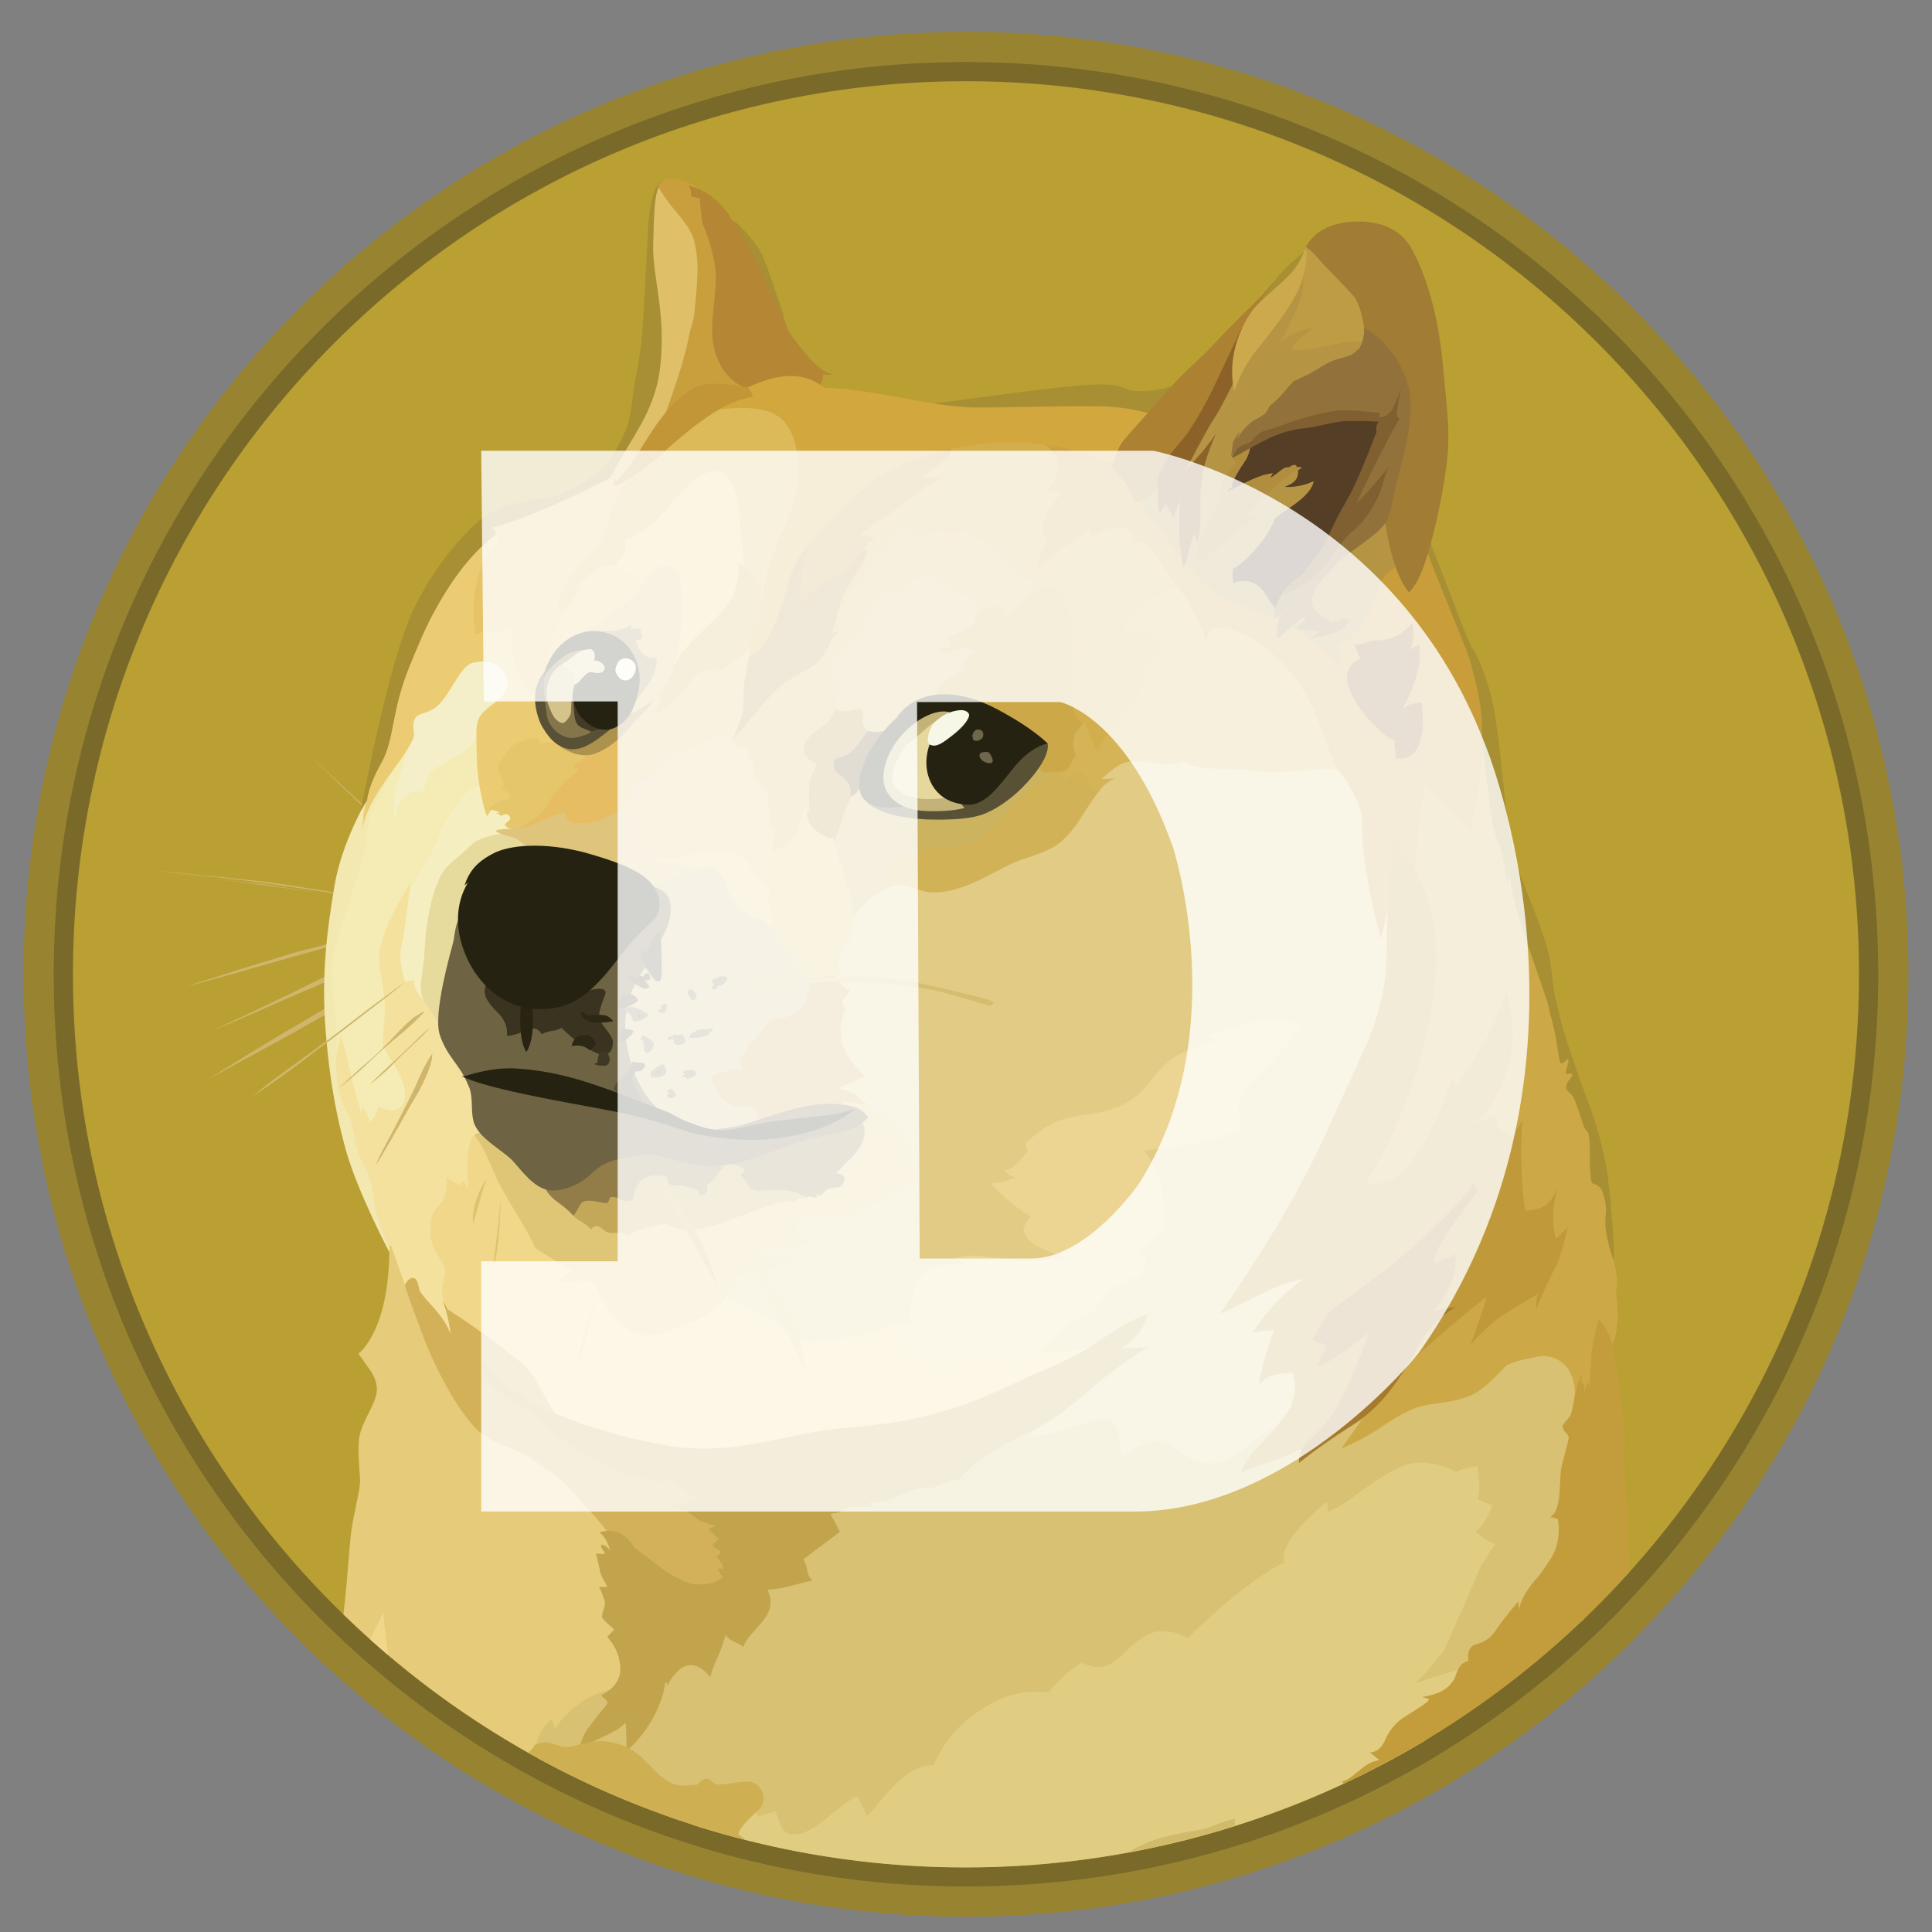 <svg width="41" height="41" viewBox="0 0 41 41" fill="none" xmlns="http://www.w3.org/2000/svg">
<rect x="0" y="0" width="41" height="41" fill="#808080" stroke="none"/>
<g clip-path="url(#clip0_11407_2847)">
<path d="M20.5 40.676C31.546 40.676 40.5 31.721 40.5 20.676C40.5 9.63 31.546 0.676 20.5 0.676C9.454 0.676 0.5 9.63 0.5 20.676C0.5 31.721 9.454 40.676 20.5 40.676Z" fill="#988430"/>
<path d="M20.5 40.035C31.192 40.035 39.859 31.367 39.859 20.675C39.859 9.984 31.192 1.316 20.5 1.316C9.808 1.316 1.14 9.984 1.14 20.675C1.14 31.367 9.808 40.035 20.5 40.035Z" fill="#7A6A2A"/>
<path d="M20.5 39.627C30.966 39.627 39.451 31.142 39.451 20.676C39.451 10.209 30.966 1.724 20.5 1.724C10.033 1.724 1.548 10.209 1.548 20.676C1.548 31.142 10.033 39.627 20.5 39.627Z" fill="#BA9F33"/>
<path fill-rule="evenodd" clip-rule="evenodd" d="M9.244 18.54C9.131 18.436 9.011 18.332 8.901 18.229C8.791 18.126 8.678 18.022 8.565 17.919L8.228 17.599C8.173 17.543 8.115 17.495 8.06 17.44C8.005 17.391 7.94 17.336 7.885 17.288C7.438 16.864 6.989 16.44 6.548 16.016C7.005 16.433 7.452 16.848 7.908 17.271L8.066 17.43C8.121 17.485 8.18 17.534 8.235 17.589L8.571 17.899C8.684 18.003 8.794 18.106 8.908 18.219C9.021 18.332 9.131 18.436 9.244 18.539L9.244 18.54ZM3.315 18.476C3.315 18.476 4.94 18.644 5.733 18.757C6.467 18.861 8.765 19.213 8.765 19.213L3.315 18.476ZM3.315 18.476C3.772 18.515 4.228 18.563 4.684 18.612C4.917 18.634 5.141 18.66 5.364 18.683L5.707 18.722C5.82 18.738 5.93 18.754 6.044 18.77L7.403 18.987L8.082 19.1C8.306 19.139 8.529 19.181 8.762 19.22C8.539 19.197 8.306 19.165 8.082 19.133L7.403 19.035L6.044 18.835C5.93 18.819 5.82 18.796 5.707 18.78L5.364 18.74C5.14 18.718 4.908 18.685 4.684 18.659C4.228 18.605 3.772 18.546 3.315 18.475L3.315 18.476ZM8.604 19.637C8.604 19.637 6.869 20.077 6.283 20.245C5.707 20.404 3.963 20.935 3.963 20.935L8.603 19.637L8.604 19.637Z" fill="#CFB66C"/>
<path fill-rule="evenodd" clip-rule="evenodd" d="M8.603 19.637C8.218 19.75 7.835 19.86 7.445 19.964L6.286 20.274C5.901 20.388 5.518 20.498 5.134 20.611L4.558 20.77C4.367 20.825 4.173 20.873 3.976 20.928C4.166 20.864 4.361 20.799 4.552 20.744L5.128 20.559C5.513 20.439 5.896 20.326 6.28 20.206C6.671 20.11 7.056 20.006 7.448 19.912C7.82 19.818 8.212 19.724 8.603 19.637V19.637ZM4.205 22.003C4.396 21.931 6.597 20.906 7.108 20.666C7.364 20.546 8.108 20.282 8.108 20.282L4.205 22.003Z" fill="#CFB66C"/>
<path fill-rule="evenodd" clip-rule="evenodd" d="M4.206 22.003C4.374 21.939 4.532 21.86 4.694 21.786L5.173 21.562L6.134 21.1C6.454 20.948 6.765 20.78 7.095 20.637C7.264 20.566 7.432 20.508 7.6 20.453L7.856 20.372C7.943 20.349 8.024 20.323 8.112 20.3C7.792 20.453 7.455 20.582 7.135 20.731C6.815 20.889 6.488 21.019 6.157 21.161L5.18 21.591C4.852 21.724 4.532 21.867 4.205 22.003H4.206ZM4.419 22.899C4.419 22.899 6.412 21.73 7.098 21.355C7.458 21.154 8.619 20.578 8.619 20.578L4.419 22.899Z" fill="#CFB66C"/>
<path fill-rule="evenodd" clip-rule="evenodd" d="M4.419 22.899C4.755 22.692 5.098 22.482 5.441 22.268L5.953 21.957C6.128 21.854 6.296 21.757 6.475 21.653C6.649 21.549 6.818 21.446 6.996 21.349C7.08 21.297 7.169 21.251 7.261 21.213L7.533 21.077C7.892 20.902 8.251 20.724 8.63 20.572C8.287 20.789 7.934 20.974 7.581 21.164C7.407 21.261 7.229 21.349 7.054 21.446C6.879 21.543 6.711 21.647 6.533 21.741C6.358 21.844 6.19 21.941 6.012 22.035L5.484 22.323L4.419 22.899H4.419ZM8.603 20.834C8.603 20.834 7.364 21.786 6.963 22.09C6.561 22.394 5.38 23.248 5.38 23.248L8.603 20.834Z" fill="#CFB66C"/>
<path fill-rule="evenodd" clip-rule="evenodd" d="M15.717 28.507L15.082 27.307L15.451 25.805L18.082 24.789L16.963 22.491L17.516 20.171L18.555 18.093L21.765 17.588L24.124 15.339L29.218 15.724L30.218 21.171L28.293 28.028L27.196 31.579L22.749 31.747L20.684 30.317L18.267 29.307L15.717 28.507Z" fill="#E2CC85"/>
<path fill-rule="evenodd" clip-rule="evenodd" d="M23.516 28.468C23.516 28.468 22.901 28.75 21.852 28.685C21.549 28.277 19.423 28.087 19.423 28.087C19.423 28.087 19.157 28.006 18.688 28.2C18.216 28.392 17.769 28.368 17.351 28.472C16.934 28.575 16.519 28.032 16.199 27.918C15.879 27.799 15.455 27.511 15.455 27.511L14.559 27.423L12.76 26.663L9.901 23.815L9.125 25.031L8.885 26.536L9.749 28.319L12.076 30.439L16.613 31.591L19.302 30.798L22.672 29.374L23.516 28.468V28.468Z" fill="#F1D789"/>
<path fill-rule="evenodd" clip-rule="evenodd" d="M7.396 18.404L7.972 16.66L8.659 15.533L10.869 15.349L10.205 17.284L8.358 20.572L9.125 23.507L7.766 24.187L7.348 23.546L7.011 22.077L6.989 20.426L7.396 18.404Z" fill="#F4ECB4"/>
<path fill-rule="evenodd" clip-rule="evenodd" d="M9.875 28.349L9.451 27.757C9.451 27.757 9.338 27.475 9.403 27.229C9.467 26.98 9.458 26.964 9.425 26.87C9.393 26.776 9.121 26.452 9.137 26.174C9.153 25.892 9.115 25.798 9.322 25.575C9.538 25.358 9.474 24.983 9.474 24.983L9.755 25.158L9.819 25.061C9.819 25.061 9.923 25.142 9.923 25.268C9.946 25.093 9.852 24.284 10.065 24.1C10.279 23.915 10.657 24.964 10.657 24.964L10.425 23.443L9.826 21.883L8.761 20.459L8.697 18.889V18.753C8.697 18.753 8.208 19.504 8.072 20.097C7.975 20.505 8.208 21 8.16 21.586C8.121 22.169 8.072 22.123 8.215 22.354C8.357 22.585 8.703 23.059 8.567 23.402C8.448 23.697 8.04 23.49 8.04 23.49C8.04 23.49 7.959 23.729 7.849 23.817C7.81 23.674 7.768 23.584 7.69 23.497C7.684 23.552 7.668 23.626 7.668 23.626C7.668 23.626 7.597 23.403 7.525 23.121C7.428 22.746 7.325 22.251 7.231 21.985C7.192 22.138 7.095 22.6 7.095 22.6L7.15 23.312L7.415 24.29L7.671 24.93L7.921 25.713L8.137 26.239L8.312 26.64L8.464 27.543L9.198 28.32L9.59 28.495L9.875 28.349L9.875 28.349Z" fill="#F3E19D"/>
<path fill-rule="evenodd" clip-rule="evenodd" d="M7.781 16.98C7.781 16.98 7.254 17.876 7.102 18.779C6.95 19.683 6.814 20.637 6.91 21.867C7.007 23.106 7.192 23.867 7.34 24.41C7.596 25.313 8.26 26.569 8.26 26.569L8.282 26.52C8.171 26.309 8.082 26.087 8.017 25.857C7.929 25.514 7.897 25.106 7.816 24.922C7.745 24.737 7.625 24.579 7.567 24.352C7.512 24.135 7.503 23.792 7.334 23.537C7.263 23.433 7.175 23.161 7.149 22.89C7.117 22.482 7.166 22.025 7.127 21.65C7.055 21.025 7.007 20.602 7.072 20.274C7.136 19.948 7.473 19.019 7.68 18.281C7.816 17.809 7.735 17.41 7.984 16.999C8.233 16.592 8.386 16.233 8.441 15.983C8.505 15.757 7.781 16.98 7.781 16.98H7.781Z" fill="#F2E8B0"/>
<path fill-rule="evenodd" clip-rule="evenodd" d="M10.283 16.62C10.283 16.62 10.011 16.701 9.882 16.844C9.752 16.98 9.697 17.093 9.523 17.323C9.348 17.552 9.338 17.74 9.196 18.028C9.053 18.31 8.739 18.734 8.7 18.886C8.662 19.038 8.597 19.75 8.516 20.086C8.445 20.423 8.597 20.837 8.597 20.837L8.781 20.798C8.781 20.798 8.781 21.038 8.966 21.2C9.15 21.358 9.183 20.662 9.183 20.662L9.872 18.336L10.911 17.63L11.024 17.061L10.283 16.62H10.283Z" fill="#F5EEC0"/>
<path fill-rule="evenodd" clip-rule="evenodd" d="M10.788 17.676C10.788 17.676 10.299 17.708 10.059 17.883C9.962 17.954 9.924 18.012 9.82 18.1C9.629 18.258 9.435 18.404 9.341 18.612C9.238 18.819 9.124 19.133 9.047 19.725C9.014 19.974 9.014 20.204 8.992 20.404C8.959 20.676 8.911 20.893 8.937 21.044C8.969 21.355 9.289 21.517 9.32 21.87L9.984 21.533L10.609 19.07L11.935 18.238L11.185 17.397L10.787 17.674L10.788 17.676Z" fill="#E6DB9D"/>
<path fill-rule="evenodd" clip-rule="evenodd" d="M7.288 34.26C7.291 34.236 7.293 34.212 7.296 34.187C7.393 33.355 7.409 32.724 7.48 32.329C7.584 31.77 7.655 31.561 7.639 31.352C7.616 31.015 7.591 30.769 7.623 30.51C7.671 30.167 8.008 29.76 7.998 29.478C7.992 29.255 7.879 29.109 7.781 28.973C7.684 28.837 7.607 28.724 7.607 28.724C7.607 28.724 8.27 28.268 8.264 26.43C8.277 26.433 8.29 26.439 8.303 26.446L8.629 27.374L8.853 27.646L9.71 29.245L10.814 30.316L12.445 31.413L13.468 32.526L13.571 35.494L12.235 37.228L12.016 37.625C10.277 36.752 8.682 35.617 7.288 34.26L7.288 34.26Z" fill="#E5CB7A"/>
<path fill-rule="evenodd" clip-rule="evenodd" d="M11.37 37.099C11.37 37.099 11.393 36.731 11.697 36.491C11.746 36.572 11.778 36.65 11.768 36.708C11.823 36.611 12.209 35.989 13.079 35.828C13.95 35.669 14.16 35.035 14.16 35.035L16.008 33.355L18.121 31.41L20.691 30.507L21.892 30.213C21.892 30.213 21.914 30.3 21.869 30.494C22.092 30.478 22.587 30.365 23.102 30.184C23.309 30.103 23.503 30.07 23.607 30.177C23.759 30.32 23.782 30.656 23.791 30.857C24.04 30.802 24.328 30.562 24.559 30.585C24.928 30.624 25.255 31.057 25.63 31.057C26.126 31.057 26.349 30.753 26.695 30.514C26.902 30.371 27.2 30.194 27.368 30.073C27.77 29.779 32.016 28.481 32.016 28.481L33.504 28.578L33.744 30.177L33.616 34.356C33.6 34.371 33.584 34.387 33.568 34.402L26.799 37.937L17.417 39.376C15.315 39.032 13.287 38.335 11.419 37.313L11.371 37.099L11.37 37.099Z" fill="#D8C173"/>
<path fill-rule="evenodd" clip-rule="evenodd" d="M7.857 34.792C7.99 34.513 8.11 34.28 8.131 34.197C8.148 34.365 8.178 34.734 8.24 35.126C8.111 35.016 7.983 34.905 7.857 34.792V34.792Z" fill="#F1D789"/>
<path fill-rule="evenodd" clip-rule="evenodd" d="M14.71 38.725L15.924 38.388L16.027 38.42C16.027 38.42 16.082 38.453 16.082 38.562C16.235 38.475 16.364 38.491 16.458 38.433C16.506 38.537 16.555 38.88 16.768 38.922C16.992 38.97 17.231 38.825 17.474 38.64C17.713 38.449 17.986 38.21 18.192 38.113C18.268 38.252 18.335 38.396 18.393 38.543C18.665 38.326 19.137 37.446 19.81 37.462C20.005 37.002 20.33 36.61 20.745 36.333C21.37 35.909 21.761 35.876 22.25 35.915C22.444 35.663 22.683 35.449 22.956 35.284C23.037 35.316 23.26 35.452 23.538 35.323C23.82 35.194 24.137 34.692 24.554 34.627C24.779 34.596 25.008 34.644 25.202 34.763C25.202 34.763 26.418 33.556 27.257 33.155C27.224 33.058 27.16 32.692 28.143 31.883C28.198 31.931 28.159 32.067 28.198 32.075C28.214 32.075 28.454 31.971 28.758 31.738C29.134 31.457 29.583 31.162 29.855 31.081C30.367 30.929 30.91 31.24 30.91 31.24C30.956 31.207 31.008 31.183 31.062 31.169C31.192 31.146 31.285 31.13 31.357 31.105C31.35 31.273 31.444 31.561 31.357 31.81C31.458 31.867 31.565 31.913 31.677 31.946C31.622 32.066 31.502 32.37 31.301 32.516C31.47 32.596 31.492 32.69 31.732 32.772C31.635 32.907 31.476 33.141 31.405 33.283C31.334 33.436 31.078 34.067 30.965 34.306C30.845 34.546 30.683 34.986 30.605 35.074C30.527 35.162 30.246 35.537 30.029 35.721C30.221 35.65 31.007 35.41 31.34 35.32C31.241 35.465 30.738 36.211 30.255 36.929C27.94 38.316 25.356 39.194 22.676 39.504C19.995 39.815 17.279 39.55 14.709 38.728L14.71 38.725Z" fill="#E0CD81"/>
<path fill-rule="evenodd" clip-rule="evenodd" d="M10.868 17.588C10.868 17.588 10.587 17.588 10.532 17.627C10.477 17.666 10.813 17.747 10.917 17.786C11.02 17.825 11.244 18.003 11.302 18.145C11.357 18.281 13.324 19.074 13.324 19.074L14.716 19.003L15.196 18.34L14.283 17.54L14.923 15.654L14.075 15.79L12.037 17.006L11.014 17.397L10.868 17.588Z" fill="#DFC57C"/>
<path fill-rule="evenodd" clip-rule="evenodd" d="M13.924 18.213C13.944 18.245 13.972 18.272 14.006 18.29C14.04 18.308 14.077 18.317 14.116 18.316C14.404 18.316 14.669 18.388 14.779 18.533C14.963 18.766 15.475 19.511 15.475 19.511L16.698 19.951L16.777 18.51L15.441 17.582L13.919 18.142V18.213H13.923L13.924 18.213Z" fill="#E5CC7C"/>
<path fill-rule="evenodd" clip-rule="evenodd" d="M13.684 18.747C13.684 18.747 13.907 18.763 14.189 18.659C14.47 18.556 14.933 18.332 15.134 18.42C15.415 18.54 15.357 18.915 15.661 19.252C15.846 19.459 16.182 19.453 16.373 19.676C16.564 19.899 17.221 19.796 17.221 19.796L17.47 21.14L16.47 22.421L16.143 24.014H14.791L13.556 23.523L12.947 22.052L13.252 20.563L13.684 18.747Z" fill="#D2C281"/>
<path fill-rule="evenodd" clip-rule="evenodd" d="M16.299 18.811C16.333 18.822 16.368 18.827 16.403 18.828C16.364 18.86 16.283 18.931 16.315 19.116C16.348 19.3 16.451 19.533 16.364 19.675C16.434 19.752 16.486 19.842 16.516 19.941C16.571 20.1 16.587 20.245 16.946 20.268C16.895 20.3 16.847 20.338 16.804 20.381C16.804 20.381 17.053 20.598 17.18 20.798C17.309 20.793 17.652 20.686 17.652 20.686L17.723 20.735L17.875 20.671C17.875 20.671 17.733 20.616 17.836 20.27C17.933 19.965 18.021 19.982 18.028 19.959C18.036 19.936 18.1 19.616 18.1 19.486C18.148 19.318 18.187 18.807 18.187 18.807L18.083 17.678L17.501 17.325L17.027 16.868L16.581 17.709L16.287 18.002L16.264 18.73L16.299 18.811Z" fill="#E2C270"/>
<path fill-rule="evenodd" clip-rule="evenodd" d="M17.7 17.867C17.7 17.867 17.804 18.161 17.843 18.388C17.857 18.344 17.864 18.298 17.866 18.252C17.866 18.252 17.946 18.698 17.962 18.883C17.995 18.876 18.026 18.867 18.034 18.899C18.041 18.931 18.115 19.291 18.098 19.491C18.232 19.269 18.419 19.082 18.641 18.948C18.771 18.867 18.923 18.779 19.082 18.773C19.331 18.766 19.512 18.931 19.81 18.931C20.528 18.931 21.179 18.404 21.658 18.242C22.01 18.122 22.314 18.035 22.528 17.841C22.632 17.753 22.816 17.559 22.984 17.271C23.208 16.887 23.441 16.553 23.674 16.511C23.568 16.53 23.461 16.538 23.354 16.533C23.354 16.533 23.425 16.462 23.546 16.365C23.666 16.268 23.811 16.148 24.018 16.148C24.387 16.148 24.572 16.203 24.779 16.203C24.986 16.197 25.105 16.148 25.105 16.148C25.105 16.148 25.322 16.3 25.811 16.3C26.3 16.307 26.627 16.349 26.882 16.372C27.138 16.395 27.995 16.3 28.241 16.308C28.402 16.314 28.559 16.352 28.704 16.421L27.911 14.117L25.063 11.627L23.367 12.828L20.759 15.436L18.234 16.372L17.707 16.964V17.867H17.7Z" fill="#CCB360"/>
<path fill-rule="evenodd" clip-rule="evenodd" d="M23.364 16.546C23.364 16.546 23.435 16.475 23.555 16.378C23.674 16.281 23.82 16.161 24.027 16.161C24.396 16.161 24.581 16.216 24.788 16.216C24.995 16.21 25.115 16.161 25.115 16.161C25.115 16.161 25.332 16.313 25.82 16.313C26.309 16.32 26.636 16.361 26.892 16.384C27.147 16.407 28.005 16.313 28.251 16.32C28.411 16.326 28.569 16.365 28.713 16.433L28.354 15.395L27.937 14.602L26.746 13.297C26.746 13.297 25.317 12.456 25.306 12.45C25.299 12.443 24.811 12.314 24.811 12.314L23.516 13.097L22.341 16.136L22.319 16.776L23.079 17.135C23.27 16.815 23.481 16.559 23.678 16.527C23.5 16.546 23.364 16.546 23.364 16.546L23.364 16.546Z" fill="#D5B457"/>
<path fill-rule="evenodd" clip-rule="evenodd" d="M23.348 16.763C23.235 16.77 23.141 16.747 23.115 16.666C23.018 16.394 22.94 16.355 22.859 16.355C22.778 16.355 22.668 16.53 22.603 16.546C22.538 16.562 22.461 16.346 22.461 16.346L22.39 16.313C22.39 16.313 21.972 16.585 21.678 16.905C21.383 17.226 20.901 17.77 20.684 17.866C20.467 17.963 19.723 17.996 19.468 18.051C19.213 18.106 18.931 18.291 18.892 18.333C18.853 18.375 19.006 18.42 19.028 18.462C19.051 18.501 18.779 18.485 18.756 18.526C18.74 18.558 18.82 18.743 18.86 18.837C18.929 18.802 19.006 18.783 19.083 18.782C19.332 18.775 19.514 18.94 19.811 18.94C20.53 18.94 21.18 18.413 21.659 18.251C22.012 18.131 22.316 18.044 22.53 17.849C22.633 17.762 22.818 17.568 22.986 17.28C23.109 17.082 23.229 16.898 23.349 16.762L23.348 16.763Z" fill="#D2B257"/>
<path fill-rule="evenodd" clip-rule="evenodd" d="M13.044 32.779C13.044 32.779 12.98 32.54 12.387 31.922C12.219 31.747 12.115 31.602 12.002 31.498C11.72 31.232 11.555 31.161 11.354 31.009C10.914 30.682 10.435 30.682 10.067 30.281C9.698 29.88 9.268 29.113 8.969 28.329C8.675 27.546 8.594 27.297 8.594 27.274C8.594 27.252 8.675 27.1 8.778 27.122C8.882 27.145 8.882 27.345 8.908 27.394C8.959 27.474 9.018 27.548 9.082 27.617C9.235 27.792 9.451 28.001 9.561 28.313C9.539 28.048 9.448 27.753 9.448 27.753C9.448 27.753 10.018 28.113 10.503 28.488C10.992 28.863 11.192 28.993 11.335 29.232C11.478 29.471 11.814 30.103 11.975 30.287C12.136 30.472 14.343 31.168 14.343 31.168L15.393 31.95L15.914 33.093L15.506 33.733L14.723 33.901L13.451 33.331L13.044 32.779V32.779Z" fill="#D2B159"/>
<path fill-rule="evenodd" clip-rule="evenodd" d="M10.218 28.844C10.218 28.844 10.484 29.268 11.131 29.669C11.713 30.022 12.636 30.343 13.458 30.533C13.93 30.647 14.403 30.734 14.827 30.741C15.969 30.757 16.755 30.43 17.73 30.323C18.257 30.268 18.905 30.226 19.578 30.067C20.442 29.86 20.953 29.627 21.649 29.299C22.154 29.066 22.617 28.891 22.992 28.668C23.519 28.357 23.904 28.011 24.351 27.908C24.296 28.06 24.238 28.332 23.798 28.613C24.031 28.607 24.351 28.591 24.351 28.591C24.351 28.591 24.041 28.775 23.494 29.189C23.157 29.445 22.71 29.878 22.254 30.166C21.959 30.351 21.639 30.486 21.429 30.597C20.917 30.879 20.71 31.021 20.374 31.365C20.494 31.359 20.503 31.365 20.503 31.365C20.503 31.365 20.079 31.42 19.775 31.582C19.711 31.582 19.6 31.559 19.406 31.614C19.254 31.663 19.053 31.773 18.846 31.831C18.552 31.918 18.455 31.88 18.455 31.88L18.503 31.977C18.503 31.977 18.119 31.97 17.991 31.983C18.014 31.989 18.008 31.999 18.008 31.999C17.985 32.003 17.963 32.011 17.944 32.022C17.882 32.062 17.814 32.091 17.743 32.109C17.704 32.115 17.672 32.115 17.623 32.125C17.639 32.164 17.766 32.381 17.824 32.509C17.775 32.542 17.047 33.092 17.047 33.092C17.07 33.127 17.088 33.166 17.102 33.205C17.125 33.276 17.134 33.38 17.157 33.428C17.212 33.525 17.244 33.542 17.244 33.542C17.244 33.542 17.157 33.558 17.005 33.597C16.875 33.629 16.717 33.684 16.493 33.716C16.424 33.725 16.355 33.731 16.286 33.733C16.318 33.804 16.46 34.076 16.198 34.389C15.936 34.703 15.855 34.749 15.774 34.949C15.734 34.919 15.69 34.892 15.645 34.868C15.558 34.83 15.438 34.772 15.396 34.694C15.371 34.797 15.339 34.899 15.299 34.998C15.218 35.215 15.098 35.428 15.075 35.59C14.988 35.493 14.826 35.302 14.603 35.341C14.38 35.38 14.202 35.684 14.163 35.771C14.163 35.716 14.124 35.674 14.114 35.739C14.108 35.81 13.985 36.554 13.299 37.156C13.292 37.004 13.292 36.668 13.276 36.558C13.212 36.622 13.134 36.716 12.668 36.917C12.211 37.117 12.284 37.318 12.284 37.318C12.284 37.318 12.245 36.998 12.491 36.661C12.74 36.325 12.892 36.166 12.892 36.14C12.888 36.114 12.877 36.089 12.86 36.069C12.827 36.037 12.763 35.998 12.763 35.972C12.802 35.956 13.187 35.771 13.164 35.389C13.141 35.047 12.996 34.868 12.892 34.742C12.876 34.726 13.044 34.606 13.022 34.568C13.005 34.545 12.799 34.393 12.773 34.312C12.779 34.263 12.79 34.215 12.805 34.169C12.828 34.098 12.844 34.049 12.837 34.001C12.821 33.92 12.734 33.697 12.708 33.674C12.73 33.681 12.892 33.674 12.892 33.674C12.892 33.674 12.763 33.467 12.74 33.37C12.717 33.273 12.669 33.017 12.643 32.969C12.698 32.975 12.834 32.985 12.834 32.969C12.841 32.92 12.714 32.839 12.77 32.777C12.809 32.783 12.883 32.815 12.954 32.906C12.915 32.802 12.851 32.602 12.715 32.521C12.779 32.498 12.996 32.44 13.187 32.553C13.378 32.666 13.443 32.825 13.443 32.825C13.443 32.825 13.556 32.913 13.731 33.042C13.932 33.2 14.188 33.426 14.595 33.586C14.683 33.634 14.906 33.634 15.068 33.602C15.139 33.585 15.206 33.558 15.268 33.521C15.291 33.508 15.315 33.497 15.34 33.489C15.305 33.419 15.265 33.352 15.22 33.288C15.275 33.288 15.34 33.294 15.34 33.294C15.34 33.294 15.379 33.207 15.204 33.038C15.243 33 15.291 32.974 15.291 32.909C15.236 32.903 15.139 32.822 15.117 32.789C15.149 32.767 15.197 32.692 15.252 32.669C15.204 32.631 15.084 32.469 15.029 32.453C15.082 32.433 15.133 32.409 15.181 32.382C15.181 32.382 14.909 32.31 14.822 32.252C14.735 32.188 14.605 32.077 14.528 32.045C14.447 32.013 14.304 31.997 14.246 31.932C14.301 31.948 14.388 31.932 14.453 31.932C14.502 31.932 14.524 31.938 14.54 31.938C14.534 31.915 14.534 31.867 14.66 31.851C14.721 31.842 14.78 31.823 14.835 31.796C14.835 31.796 14.715 31.789 14.579 31.66C14.443 31.53 14.33 31.427 14.252 31.411C14.171 31.394 14.019 31.466 13.925 31.459C13.796 31.443 13.741 31.378 13.741 31.378C13.741 31.378 13.31 31.417 12.356 30.835C11.53 30.33 11.171 29.883 11.171 29.883C11.094 29.855 11.019 29.82 10.948 29.779C10.637 29.618 10.207 29.281 10.22 28.841L10.218 28.844Z" fill="#C2A44D"/>
<path fill-rule="evenodd" clip-rule="evenodd" d="M22.125 9.42C22.199 9.444 22.266 9.489 22.317 9.549C22.469 9.724 22.566 10.054 22.219 10.407C22.355 10.455 22.411 10.471 22.53 10.455C22.41 10.598 22.139 10.902 22.122 11.168C22.106 11.384 22.242 11.449 22.242 11.449C22.242 11.449 22.035 11.688 22.025 12.089C22.123 11.979 22.23 11.877 22.345 11.785C22.585 11.594 22.915 11.377 23.138 11.241C23.135 11.298 23.143 11.355 23.161 11.409C23.161 11.409 23.578 11.066 23.929 11.219C24.087 11.29 24.016 11.513 24.016 11.513C24.016 11.513 24.233 11.432 24.385 11.584C24.537 11.736 24.752 12.129 24.863 12.281C24.911 12.352 25.037 12.488 25.167 12.698C25.343 12.993 25.491 13.304 25.607 13.627C25.613 13.459 25.655 13.197 26.134 13.362C26.613 13.53 27.157 13.883 27.613 14.578C28.07 15.273 28.183 16.057 28.413 16.356C28.645 16.644 28.885 17.122 28.901 17.323C28.917 17.524 28.83 18.171 29.309 19.922C29.445 19.378 29.652 18.171 29.652 18.171L29.765 17.106L29.895 13.812L26.454 10.954L23.765 9.002L22.014 9.171L22.124 9.42L22.125 9.42Z" fill="#CAA13E"/>
<path fill-rule="evenodd" clip-rule="evenodd" d="M28.516 14.323C28.516 14.323 28.468 14.003 27.659 13.459C26.849 12.921 26.218 12.921 25.636 12.465C25.189 12.106 24.723 11.28 24.42 11.009C24.125 10.74 24.077 9.963 24.077 9.963L25.07 9.131L26.548 6.996L27.797 5.62L28.396 6.452L29.228 7.43L29.69 9.391L29.859 12.261L28.515 14.323L28.516 14.323Z" fill="#B59544"/>
<path fill-rule="evenodd" clip-rule="evenodd" d="M29.516 17.763C29.541 17.328 29.487 16.892 29.357 16.476C29.144 15.812 28.678 14.634 28.461 14.193C28.374 13.704 28.439 13.665 28.533 13.61C28.627 13.555 28.979 13.354 29.173 12.649C29.366 11.944 29.966 11.921 29.966 11.921L30.334 11.649L30.895 13.05L31.383 14.316L31.535 15.284L31.648 16.109L31.383 17.853L30.073 19.038L29.516 17.763H29.516Z" fill="#C89D3A"/>
<path fill-rule="evenodd" clip-rule="evenodd" d="M11.228 37.206V37.171C11.255 37.154 11.28 37.132 11.299 37.107C11.322 37.074 11.338 37.035 11.354 37.026C11.387 37.01 11.539 36.962 11.62 36.977C11.701 36.992 11.914 37.081 12.028 37.074C12.261 37.068 12.532 36.89 12.963 36.971C13.61 37.09 13.762 37.531 14.138 37.78C14.394 37.955 14.659 37.877 14.697 37.877H14.785C14.801 37.877 14.921 37.741 14.986 37.747C15.115 37.754 15.128 37.861 15.209 37.867C15.4 37.89 15.769 37.77 15.953 37.819C16.008 37.836 16.058 37.866 16.098 37.907C16.139 37.947 16.169 37.997 16.186 38.051C16.225 38.171 16.192 38.323 16.099 38.411C15.898 38.595 15.707 38.77 15.668 38.923C15.718 38.96 15.765 39.001 15.81 39.043C14.209 38.635 12.669 38.018 11.228 37.208V37.206Z" fill="#CEB052"/>
<path fill-rule="evenodd" clip-rule="evenodd" d="M28.461 30.741C28.461 30.741 28.966 30.067 29.141 29.734C29.315 29.39 28.587 25.038 28.587 25.038L30.05 20.246L30.011 18.686C30.011 18.686 30.082 17.245 30.251 16.621C30.451 16.98 31.076 17.414 31.212 17.644C31.276 17.203 31.493 16.275 31.461 15.284C31.581 15.469 31.869 17.323 31.869 17.323L32.157 18.572L32.532 19.899L32.95 21.3L33.199 22.268L33.341 22.501L33.461 22.909L33.574 23.349L33.901 24.381L34.093 25.229L34.245 26.767C34.278 26.884 34.302 27.004 34.316 27.126C34.323 27.294 34.294 27.391 34.294 27.42C34.294 27.45 34.349 27.789 34.326 28.045C34.294 28.301 34.294 28.501 34.093 28.685C33.892 28.869 33.766 29.966 33.766 29.966L33.407 29.727C33.407 29.727 33.478 29.4 33.31 29.102C33.142 28.805 32.815 28.743 32.63 28.792C32.446 28.831 32.077 28.889 31.957 28.992C31.844 29.096 31.566 29.416 31.31 29.562C30.99 29.754 30.469 29.769 30.19 29.834C29.909 29.898 29.598 30.09 29.271 30.313C29.015 30.479 28.744 30.622 28.462 30.739L28.461 30.741Z" fill="#CCA847"/>
<path fill-rule="evenodd" clip-rule="evenodd" d="M28.461 37.812C28.461 37.812 28.482 37.825 28.523 37.848C30.823 36.771 32.883 35.244 34.582 33.357C34.563 32.702 34.539 32.031 34.513 31.782C34.458 31.255 34.497 30.718 34.481 30.407C34.465 30.096 34.29 28.831 34.209 28.504C34.121 28.177 33.953 28.015 33.927 28.015C33.905 28.022 33.769 28.63 33.769 28.783C33.769 28.936 33.736 29.304 33.736 29.398C33.714 29.392 33.704 29.334 33.704 29.311C33.672 29.392 33.633 29.534 33.617 29.55C33.6 29.567 33.639 29.415 33.617 29.382C33.594 29.35 33.553 29.366 33.562 29.285C33.565 29.237 33.573 29.189 33.584 29.143C33.584 29.143 33.487 29.285 33.416 29.648C33.345 30.007 33.345 30.017 33.319 30.049C33.296 30.088 33.167 30.217 33.16 30.266C33.154 30.353 33.28 30.44 33.29 30.489C33.296 30.57 33.176 30.945 33.138 31.129C33.099 31.312 33.115 31.672 33.074 31.857C33.041 32.025 33.01 32.122 32.899 32.193C32.98 32.21 33.057 32.232 33.057 32.232C33.057 32.232 33.171 32.711 32.883 33.119C32.779 33.261 32.753 33.326 32.643 33.456C32.426 33.695 32.258 33.968 32.242 34.145C32.231 34.093 32.223 34.04 32.219 33.986C32.219 33.986 31.883 34.378 31.74 34.601C31.556 34.889 31.3 34.873 31.228 34.944C31.156 35.016 31.141 35.145 31.164 35.248C31.1 35.264 30.98 35.287 30.899 35.536C30.86 35.666 30.763 35.792 30.611 35.88C30.459 35.967 30.274 35.993 30.18 36.016C30.261 36.038 30.294 36.038 30.332 36.064C30.284 36.145 30.061 36.271 29.811 36.433C29.562 36.585 29.442 36.808 29.381 36.954C29.317 37.09 29.223 37.177 29.07 37.194C29.134 37.232 29.229 37.323 29.278 37.352C29.206 37.368 29.086 37.368 28.87 37.553C28.643 37.74 28.566 37.795 28.462 37.812L28.461 37.812Z" fill="#C39D3C"/>
<path fill-rule="evenodd" clip-rule="evenodd" d="M23.958 39.311C24.082 39.225 24.216 39.153 24.358 39.1C24.862 38.899 25.396 38.86 25.607 38.796C25.808 38.732 25.966 38.643 26.215 38.595C26.209 38.652 26.203 38.705 26.197 38.755C25.462 38.986 24.714 39.172 23.957 39.311H23.958Z" fill="#D2BA6B"/>
<path fill-rule="evenodd" clip-rule="evenodd" d="M33.268 26.035C33.268 26.035 33.164 26.595 32.98 26.948C32.795 27.3 32.596 27.789 32.596 27.789C32.597 27.679 32.61 27.569 32.635 27.462C32.402 27.598 31.835 27.925 31.674 28.07C31.522 28.206 31.267 28.446 31.202 28.559C31.354 28.113 31.513 27.711 31.539 27.527C31.306 27.695 30.218 28.592 29.652 29.184L27.888 30.611C27.684 30.721 27.475 30.819 27.26 30.905C26.956 31.034 26.597 31.144 26.332 31.248C26.403 31.057 26.516 30.889 26.675 30.727C26.843 30.568 27.348 30.021 27.425 29.767C27.497 29.502 27.513 29.343 27.419 29.12C27.331 29.142 27.131 29.152 26.995 29.191C26.859 29.23 26.713 29.375 26.713 29.375C26.713 29.375 26.817 28.783 27.04 28.223C26.872 28.23 26.584 28.278 26.584 28.278C26.584 28.278 26.985 27.605 27.672 27.136C27.462 27.181 27.256 27.244 27.057 27.326C26.656 27.495 26.216 27.744 25.889 27.88C26.073 27.624 27.368 25.776 28.138 24.055C28.906 22.336 29.193 21.896 29.361 20.974C29.449 20.518 29.425 19.843 29.449 19.239C29.471 18.64 29.546 18.103 29.497 17.744C29.698 17.993 30.449 18.695 30.474 20.265C30.497 21.835 29.756 23.955 28.97 25.097C29.162 25.152 29.659 25.217 30.17 24.329C30.681 23.441 30.675 23.193 30.86 22.824C30.882 23.008 30.876 23.073 30.876 23.073C30.876 23.073 31.62 22.17 31.973 21.034C32.044 21.523 32.255 21.953 31.924 22.85C31.63 23.659 31.245 23.856 31.245 23.856C31.245 23.856 31.436 23.824 31.717 23.656C31.766 23.775 31.756 23.912 31.837 23.96C31.918 24.008 32.028 24.089 32.044 24.167C32.132 24.038 32.267 23.872 32.31 23.75C32.277 24.006 32.255 25.125 32.374 25.695C32.623 25.672 32.879 25.656 33.053 25.206C32.934 25.646 32.934 25.911 33.014 26.287C33.147 26.196 33.267 26.034 33.267 26.034L33.268 26.035Z" fill="#C0993A"/>
<path fill-rule="evenodd" clip-rule="evenodd" d="M24.859 8.197C24.859 8.197 24.61 8.3 24.186 8.3C23.817 8.3 23.921 8.158 23.345 8.158C22.458 8.158 19.361 8.67 18.817 8.663C18.464 8.656 20.008 8.815 20.008 8.815L23.953 8.87L24.746 8.806L25.04 8.206L24.859 8.197Z" fill="#A88F33"/>
<path fill-rule="evenodd" clip-rule="evenodd" d="M14.63 15.909C14.63 15.909 14.125 16.294 13.911 16.588C13.698 16.883 13.584 17.077 13.342 17.317C13.399 17.319 13.456 17.311 13.51 17.294C13.51 17.294 13.51 17.358 13.471 17.375C13.505 17.371 13.539 17.375 13.57 17.386C13.602 17.397 13.631 17.415 13.655 17.439C13.584 17.478 13.39 17.672 13.542 17.902C13.655 18.076 13.895 18.092 13.895 18.092C13.895 18.092 13.84 18.251 14.07 18.235C14.565 18.212 15.118 17.995 15.374 18.05C15.63 18.114 15.775 18.138 15.956 18.452C16.148 18.762 16.316 18.811 16.316 18.811C16.316 18.811 16.429 18.523 16.403 18.093C16.496 17.861 16.547 17.614 16.555 17.364L16.387 16.125L15.652 15.196L14.701 15.724L14.63 15.908V15.909Z" fill="#E3C571"/>
<path fill-rule="evenodd" clip-rule="evenodd" d="M15.532 15.724C15.532 15.724 15.604 15.893 15.901 15.909C15.869 15.98 15.869 15.99 15.879 16.045C15.885 16.1 15.895 16.18 15.895 16.18C15.928 16.165 15.957 16.143 15.982 16.116C15.998 16.188 15.966 16.301 15.982 16.382C15.992 16.431 16.008 16.479 16.031 16.524C16.035 16.513 16.041 16.502 16.047 16.492C16.053 16.476 16.111 16.667 16.27 16.812C16.27 16.79 16.276 16.768 16.286 16.748C16.289 16.788 16.302 16.828 16.325 16.861C16.313 16.855 16.302 16.848 16.293 16.839C16.293 16.839 16.309 17.351 16.396 17.615C16.411 17.598 16.424 17.58 16.435 17.56C16.435 17.544 16.429 17.703 16.412 17.816C16.39 17.93 16.406 18.088 16.406 18.088C16.464 18.042 16.529 18.004 16.597 17.975C16.694 17.936 16.853 17.816 16.95 17.551C17.006 17.4 17.049 17.246 17.079 17.088C17.11 17.148 17.132 17.213 17.143 17.28C17.15 17.361 17.302 17.319 17.302 17.319L17.334 16.966L17.526 16.167L17.701 15.671L18.542 14.361L20.063 13.19L21.39 13.494L22.509 11.973L20.58 10.815L18.755 11.006L17.099 13.3L15.772 15.381L15.532 15.724V15.724Z" fill="#D8B65B"/>
<path fill-rule="evenodd" clip-rule="evenodd" d="M25.092 12.404C25.092 12.404 24.979 12.427 24.652 12.596C24.325 12.765 24.099 12.819 23.972 13.068C23.846 13.317 23.836 13.515 23.836 13.515C23.836 13.515 24.06 13.418 24.189 13.385C24.325 13.353 24.477 13.363 24.461 13.418C24.445 13.456 24.424 13.491 24.397 13.521C24.397 13.521 24.653 13.515 24.646 13.641C24.639 13.768 24.598 13.907 24.549 13.968C24.501 14.032 24.3 14.127 24.277 14.201C24.223 14.353 24.3 14.36 24.271 14.483C24.248 14.602 24.142 14.835 23.792 15.243C23.433 15.651 23.28 15.939 23.28 15.939C23.28 15.939 23.105 15.612 23.015 15.331C22.951 15.363 22.607 15.554 22.607 15.554L21.811 12.78L21.827 12.596C21.827 12.596 21.898 12.509 21.914 12.347C21.794 12.308 21.778 12.275 21.62 12.123C21.461 11.972 21.332 11.787 21.066 11.661C21.028 11.589 20.979 11.492 20.785 11.453C20.591 11.414 20.474 11.382 20.474 11.382C20.474 11.382 20.578 11.343 20.626 11.262C20.506 11.279 20.41 11.318 20.147 11.311C19.882 11.305 19.853 11.295 19.707 11.318C19.562 11.34 19.387 11.405 19.322 11.182C19.251 11.127 19.099 11.175 18.969 11.366C18.84 11.557 18.795 11.709 18.546 11.784C18.528 11.893 18.489 11.999 18.432 12.094C18.361 12.214 18.248 12.334 18.096 12.512C17.856 12.793 17.895 13.256 17.513 13.609C17.128 13.961 17.577 12.631 17.577 12.631L18.192 11.159L19.943 9.447L22.661 9.263L22.927 10.671L24.253 11.127L25.092 12.406L25.092 12.404Z" fill="#D3AE4D"/>
<path fill-rule="evenodd" clip-rule="evenodd" d="M25.523 12.714L24.38 11.067L23.581 10.452C23.581 10.452 23.011 9.404 22.973 9.371C22.94 9.349 22.403 9.291 22.06 9.268L22.124 9.426C22.199 9.451 22.265 9.496 22.316 9.556C22.468 9.731 22.565 10.061 22.219 10.414C22.355 10.462 22.411 10.477 22.529 10.462C22.41 10.604 22.138 10.909 22.122 11.174C22.105 11.391 22.241 11.456 22.241 11.456C22.241 11.456 22.034 11.695 22.025 12.095C22.122 11.985 22.23 11.883 22.345 11.791C22.584 11.599 22.914 11.383 23.138 11.248C23.135 11.305 23.142 11.362 23.16 11.416C23.16 11.416 23.578 11.073 23.928 11.225C24.087 11.296 24.015 11.52 24.015 11.52C24.015 11.52 24.232 11.439 24.385 11.591C24.537 11.743 24.753 12.134 24.863 12.287C24.912 12.358 25.038 12.494 25.168 12.704C25.344 12.998 25.492 13.309 25.608 13.633C25.614 13.503 25.64 13.322 25.864 13.322L25.524 12.714L25.523 12.714Z" fill="#CAA13E"/>
<path fill-rule="evenodd" clip-rule="evenodd" d="M8.396 17.394C8.396 17.394 8.315 17.193 8.396 16.802C8.477 16.41 8.603 16.226 8.645 15.65C8.687 15.074 9.063 14.355 9.063 14.355L10.102 13.883L10.836 14.084L11.053 15.068L10.124 15.579C10.124 15.579 10.076 15.796 9.814 15.971C9.551 16.146 9.189 16.282 9.102 16.46C9.05 16.569 9.012 16.684 8.989 16.803C8.989 16.803 8.723 16.748 8.565 16.922C8.396 17.101 8.403 17.259 8.396 17.395V17.394Z" fill="#F4EFC8"/>
<path fill-rule="evenodd" clip-rule="evenodd" d="M10.493 17.132C10.493 17.132 10.406 17.187 10.341 17.324C10.277 17.221 10.124 16.605 10.118 16.052C10.112 15.499 10.079 15.361 10.207 15.171C10.335 14.98 10.836 14.779 10.765 14.436C10.694 14.109 10.396 13.973 10.03 14.067C9.775 14.131 9.584 14.675 9.319 14.947C9.118 15.154 8.879 15.122 8.814 15.235C8.726 15.387 8.807 15.539 8.781 15.636C8.775 15.669 8.694 15.843 8.548 16.054C8.254 16.478 7.756 17.076 7.691 17.614C7.713 17.309 7.697 17.303 7.778 16.966L7.729 16.886L8.05 15.837L8.257 14.973L8.72 13.526L9.535 12.047L10.328 11.161L11.153 11.216L11.25 12.455L11.723 14.782L12.716 16.005L11.124 17.077L10.493 17.132H10.493Z" fill="#EBCC73"/>
<path fill-rule="evenodd" clip-rule="evenodd" d="M10.989 17.572C10.989 17.572 10.853 17.604 10.804 17.578C10.756 17.552 10.707 17.523 10.723 17.491C10.739 17.458 10.827 17.404 10.827 17.378C10.829 17.354 10.821 17.331 10.806 17.312C10.791 17.294 10.77 17.283 10.746 17.28C10.672 17.271 10.649 17.319 10.649 17.319C10.649 17.319 10.578 17.264 10.52 17.255C10.554 17.251 10.589 17.249 10.623 17.249C10.534 17.208 10.439 17.181 10.342 17.168C10.422 17.119 10.581 16.977 10.685 16.977C10.788 16.977 10.853 16.961 10.837 16.906C10.82 16.851 10.74 16.77 10.652 16.738C10.685 16.699 10.707 16.64 10.63 16.482C10.549 16.323 10.581 16.216 10.607 16.177C10.63 16.129 10.711 16.042 10.749 15.986C10.788 15.931 10.821 15.857 10.885 15.818C10.918 15.796 11.021 15.754 11.125 15.715C11.238 15.676 11.332 15.627 11.397 15.676C11.468 15.724 11.435 15.789 11.435 15.789C11.435 15.789 11.659 15.708 11.859 15.812C12.06 15.909 12.549 15.97 12.549 15.97L12.724 16.323L11.565 17.317L11.086 17.556L10.989 17.572L10.989 17.572Z" fill="#E5C66B"/>
<path fill-rule="evenodd" clip-rule="evenodd" d="M12.597 15.947C12.597 15.947 12.238 16.187 12.157 16.274C12.205 16.281 12.286 16.313 12.254 16.362C12.215 16.41 11.982 16.578 11.852 16.737C11.717 16.896 11.587 17.096 11.542 17.194C11.493 17.281 11.124 17.537 10.998 17.569C11.264 17.569 11.798 17.242 11.998 17.242C11.992 17.339 12.053 17.449 12.166 17.459C12.28 17.468 12.607 17.53 13.047 17.258C13.487 16.993 13.341 16.795 13.526 16.666C13.879 16.433 14.021 16.226 14.215 16.096C14.409 15.967 14.509 15.938 14.509 15.938C14.509 15.938 14.516 15.841 14.573 15.85C14.589 15.852 14.604 15.858 14.617 15.868C14.629 15.878 14.639 15.891 14.645 15.905C14.645 15.905 14.981 15.666 15.413 15.601C15.403 15.597 15.395 15.589 15.39 15.579C15.39 15.579 15.422 15.562 15.429 15.546C15.429 15.546 15.452 15.514 15.468 15.53C15.484 15.546 15.507 15.666 15.539 15.714C15.61 15.682 15.746 15.378 15.746 15.378L16.073 14.443V13.588L15.817 13.637L13.897 14.452L12.732 15.659L12.596 15.947H12.597Z" fill="#E6BD62"/>
<path fill-rule="evenodd" clip-rule="evenodd" d="M18.124 11.757C18.228 11.732 18.328 11.691 18.42 11.637C18.381 11.741 18.381 11.854 18.213 12.1C18.044 12.346 18.038 12.381 17.902 12.637C17.766 12.902 17.75 13.284 17.62 13.452C17.678 13.424 17.741 13.405 17.805 13.397C17.805 13.397 17.675 13.511 17.62 13.63C17.565 13.75 17.468 13.999 17.229 14.152C16.99 14.304 16.685 14.401 16.358 14.76C16.031 15.113 15.695 15.559 15.526 15.72C15.614 15.568 15.733 15.264 15.766 15.063C15.798 14.863 15.759 14.623 15.814 14.358C15.869 14.092 15.869 13.901 16.134 13.438C16.399 12.976 16.853 11.367 16.853 11.367L17.83 11.056L18.125 11.756L18.124 11.757Z" fill="#B6933F"/>
<path fill-rule="evenodd" clip-rule="evenodd" d="M17.419 11.165C17.419 11.165 17.124 11.588 17.044 11.964C16.963 12.339 17.037 12.307 16.988 12.491C16.96 12.604 16.96 12.722 16.988 12.834C17.09 12.67 17.23 12.533 17.396 12.433C17.674 12.265 17.901 12.145 18.036 12.003C18.172 11.851 18.285 11.601 18.579 11.41C18.46 11.394 18.291 11.339 18.259 11.346C18.379 11.21 18.738 11.003 19.101 10.754C19.46 10.498 19.437 10.395 20.02 10.139C19.829 10.172 19.738 10.123 19.58 10.139C19.644 10.004 19.868 9.939 20.092 9.716C20.316 9.492 19.949 9.162 19.949 9.162L18.243 10.194L17.418 11.165L17.419 11.165Z" fill="#C49937"/>
<path fill-rule="evenodd" clip-rule="evenodd" d="M12.788 10.394L12.827 10.083L13.315 9.3L13.827 7.925V6.045L13.788 4.957L13.869 4.245L13.93 4.019L13.995 3.931L14.412 4.148L14.989 4.931L15.044 6.443L14.484 8.828L12.885 10.572L12.788 10.394Z" fill="#DFC068"/>
<path fill-rule="evenodd" clip-rule="evenodd" d="M14.06 3.844C14.06 3.844 13.804 3.85 13.749 4.915C13.694 5.98 13.668 6.54 13.629 7.067C13.59 7.595 13.5 7.915 13.454 8.226C13.409 8.537 13.383 8.96 13.238 9.219C13.174 9.339 13.037 9.714 12.717 9.996C12.357 10.307 11.821 10.524 11.739 10.54C11.597 10.572 10.875 10.643 10.581 10.805C10.477 10.86 10.299 10.925 10.102 11.109C9.71 11.462 9.189 12.093 8.814 12.854C8.238 13.99 7.662 17.197 7.662 17.197L7.791 16.98C7.791 16.98 7.807 16.692 8.095 16.187C8.377 15.682 8.296 15.116 8.688 14.148C8.84 13.779 9.031 13.3 9.264 12.893C9.633 12.229 10.079 11.659 10.529 11.349C11.264 10.844 12.073 10.734 12.073 10.734L12.943 10.158C12.943 10.158 13.095 9.864 13.296 9.527C13.578 9.055 13.936 8.527 14.014 7.76C14.134 6.624 13.846 5.88 13.862 5.207C13.879 4.534 13.885 4.038 14.021 3.919C14.157 3.799 14.06 3.844 14.06 3.844L14.06 3.844Z" fill="#A88F33"/>
<path fill-rule="evenodd" clip-rule="evenodd" d="M14.06 8.925C14.06 8.925 14.444 7.98 14.62 7.142C14.652 6.973 14.717 6.805 14.733 6.669C14.814 5.876 14.836 5.549 14.733 5.116C14.652 4.796 14.341 4.507 14.179 4.284C14.021 4.051 13.947 3.964 13.979 3.915C14.011 3.866 14.137 3.785 14.26 3.795C14.391 3.799 14.519 3.829 14.638 3.884C14.756 3.939 14.863 4.018 14.95 4.115C15.199 4.403 15.396 5.38 15.396 5.38L15.604 6.67L16.131 8.295L14.06 8.926L14.06 8.925Z" fill="#C99E3D"/>
<path fill-rule="evenodd" clip-rule="evenodd" d="M17.668 7.941C17.668 7.941 17.597 7.973 17.468 7.941C17.473 7.994 17.464 8.047 17.441 8.095C17.418 8.143 17.383 8.184 17.338 8.213C17.202 8.158 15.93 8.268 15.93 8.268C15.93 8.268 15.338 8.164 15.153 7.381C15.024 6.86 15.251 6.142 15.176 5.669C15.063 4.973 14.904 4.837 14.888 4.621C14.872 4.404 14.856 4.349 14.856 4.213C14.784 4.197 14.742 4.174 14.671 4.174C14.655 4.11 14.687 4.054 14.616 3.941C14.655 3.957 14.92 3.99 15.231 4.284C15.487 4.524 15.487 4.611 15.526 4.659C15.574 4.708 15.966 5.043 16.134 5.378C16.302 5.712 16.629 6.779 16.704 6.954C16.726 7.025 16.775 7.096 16.896 7.258C17.083 7.491 17.358 7.877 17.669 7.941L17.668 7.941Z" fill="#B58634"/>
<path fill-rule="evenodd" clip-rule="evenodd" d="M15.571 4.676C15.767 4.992 15.944 5.321 16.099 5.659C16.29 6.09 16.403 6.443 16.642 6.731C16.513 6.355 16.283 5.617 16.147 5.355C15.995 5.078 15.685 4.779 15.571 4.676V4.676Z" fill="#A88F33"/>
<path fill-rule="evenodd" clip-rule="evenodd" d="M13.37 9.996C13.37 9.996 13.044 10.077 12.435 10.398C12.234 10.501 12.044 10.588 11.859 10.669C11.38 10.886 10.866 11.086 10.458 11.197C10.49 11.236 10.506 11.252 10.506 11.252C10.506 11.252 10.506 11.41 10.594 11.501C10.545 11.55 9.898 11.99 10.089 13.462C10.218 13.414 10.37 13.349 10.393 13.349C10.432 13.355 10.441 13.462 10.49 13.462C10.538 13.462 10.697 13.398 10.865 13.18C10.859 13.268 10.762 14.148 11.283 14.74C11.38 14.627 11.626 14.252 11.626 14.252L11.632 14.132C11.632 14.132 11.655 13.714 11.791 13.332C11.927 12.951 12.192 12.669 12.192 12.669L13.577 10.692L13.37 9.996L13.37 9.996Z" fill="#E6C367"/>
<path fill-rule="evenodd" clip-rule="evenodd" d="M12.076 12.899C12.013 12.944 11.943 12.979 11.869 13.003C11.846 12.922 11.814 12.644 12.005 12.372C12.228 12.045 12.717 11.621 12.853 11.284C12.94 11.067 12.901 10.523 13.678 9.828C14.455 9.132 14.759 8.892 14.759 8.892L16.014 8.261L17.558 8.87L16.791 11.876L16.196 13.284L13.828 12.837L12.076 12.899H12.076Z" fill="#DCBA5A"/>
<path fill-rule="evenodd" clip-rule="evenodd" d="M12.98 12.083L13.274 11.715V11.452C13.274 11.452 13.601 11.365 13.954 11.006C14.306 10.646 14.795 9.957 15.226 9.999C15.656 10.048 15.698 10.934 15.714 11.184C15.731 11.433 15.786 11.999 15.873 12.304C15.97 12.608 14.824 13.76 14.824 13.76L14.046 14.352L12.98 12.083Z" fill="#E9CE77"/>
<path fill-rule="evenodd" clip-rule="evenodd" d="M13.891 15.155C13.891 15.155 14.131 14.779 13.955 14.698C14.059 14.465 14.25 14.219 14.25 14.219C14.25 14.219 14.386 13.883 14.826 13.469C15.266 13.054 15.538 12.779 15.609 12.501C15.653 12.32 15.677 12.134 15.68 11.947C15.728 11.986 15.779 12.021 15.832 12.051C15.904 12.083 16.24 12.362 16.192 12.922C16.143 13.482 15.936 13.715 15.936 13.715C15.936 13.715 15.735 13.915 15.593 14.019C15.441 14.122 15.386 14.242 15.13 14.252C15.156 14.231 15.186 14.214 15.217 14.203C15.217 14.203 14.952 14.171 14.809 14.3C14.667 14.429 14.364 14.828 14.212 14.948C14.06 15.045 13.892 15.155 13.892 15.155L13.891 15.155Z" fill="#CDAE50"/>
<path fill-rule="evenodd" clip-rule="evenodd" d="M24.652 8.86C24.27 8.72 23.868 8.642 23.461 8.627C22.782 8.604 21.788 8.643 20.814 8.649C19.765 8.656 18.814 8.29 17.494 8.226C17.277 8.096 16.726 7.53 15.005 8.73C15.108 8.724 16.254 8.465 16.652 8.963C17.053 9.459 16.94 10.3 16.885 10.501C16.782 10.947 16.445 11.598 16.309 12.054C16.174 12.51 16.206 12.75 16.108 13.07C16.011 13.39 15.798 13.549 15.924 13.918C16.092 13.815 16.18 13.815 16.461 13.183C16.742 12.552 16.684 12.102 17.151 11.569C17.607 11.031 18.367 10.297 18.655 10.112C18.944 9.928 21.238 8.737 23.639 9.873C24.218 9.811 24.652 8.86 24.652 8.86L24.652 8.86Z" fill="#D2A83E"/>
<path fill-rule="evenodd" clip-rule="evenodd" d="M15.972 8.42C15.97 8.395 15.965 8.371 15.956 8.348C15.934 8.301 15.904 8.257 15.869 8.219C15.869 8.219 15.299 8.115 15.011 8.148C14.506 8.203 14.05 8.827 13.836 9.148C13.623 9.468 13.357 9.963 13.069 10.219C13.073 10.194 13.067 10.169 13.053 10.148C13.053 10.148 13.069 10.17 13.037 10.203C13.005 10.235 13.005 10.251 13.021 10.267L13.07 10.315C13.086 10.315 13.532 10.114 14.141 9.547C14.788 8.955 15.283 8.651 15.542 8.547C15.68 8.488 15.825 8.446 15.973 8.42H15.972Z" fill="#C29637"/>
<path fill-rule="evenodd" clip-rule="evenodd" d="M27.021 5.986C27.021 5.986 26.917 6.115 26.788 6.258C26.5 6.562 26.124 6.905 25.804 7.258C25.5 7.595 25.157 7.857 24.771 8.297C24.386 8.737 23.939 9.225 23.826 9.368C23.723 9.51 23.642 9.743 23.642 9.863C23.587 9.824 23.523 9.782 23.523 9.782C23.55 9.833 23.582 9.881 23.619 9.925C23.7 10.038 23.826 10.181 23.891 10.268C23.971 10.379 24.028 10.504 24.059 10.637C24.098 10.643 24.347 10.692 24.658 10.18C24.969 9.669 25.377 9.109 25.377 9.109L26.024 8.148L26.432 7.333L26.944 6.42L27.022 5.986H27.021Z" fill="#AC8132"/>
<path fill-rule="evenodd" clip-rule="evenodd" d="M27.684 5.333C27.684 5.333 27.293 5.653 27.141 5.845C26.989 6.037 26.629 6.541 26.629 6.541L26.758 6.524L27.415 5.942L27.671 5.486L27.684 5.333L27.684 5.333Z" fill="#A88F33"/>
<path fill-rule="evenodd" clip-rule="evenodd" d="M27.565 31.051C27.565 31.051 27.558 30.786 27.707 30.627C27.859 30.469 28.244 30.236 28.62 29.362C28.995 28.488 29.037 28.291 29.037 28.291C29.037 28.291 28.364 28.867 27.949 29.003C28.046 28.802 28.101 28.66 28.15 28.556C28.095 28.508 27.862 28.452 27.839 28.427C27.968 28.297 28.04 27.98 28.302 27.77C28.639 27.514 29.253 27.074 29.731 26.682C30.209 26.289 31.149 25.377 31.269 25.112C31.34 25.215 31.356 25.28 31.356 25.28C31.356 25.28 30.884 25.895 30.637 26.287C30.421 26.623 30.437 26.814 30.437 26.814L30.884 26.622C30.884 26.622 31.013 27.101 30.427 27.829C30.683 27.732 30.787 27.791 30.932 27.71C30.692 27.862 30.362 28.069 30.052 28.639C29.747 29.208 29.333 29.872 28.634 30.286C27.955 30.723 27.563 31.049 27.563 31.049L27.565 31.051Z" fill="#A67A2E"/>
<path fill-rule="evenodd" clip-rule="evenodd" d="M25.811 9.197C25.811 9.197 25.545 9.75 25.506 10.18C25.5 10.284 25.474 10.365 25.474 10.485C25.468 10.87 25.497 11.3 25.41 11.501C25.378 11.42 25.361 11.365 25.329 11.333C25.28 11.469 25.193 11.892 25.122 12.051C25.09 11.947 25.018 11.588 25.025 11.164C25.032 10.74 25.041 10.659 25.041 10.572C25.025 10.701 24.938 10.876 24.905 10.98C24.857 10.893 24.802 10.779 24.737 10.685C24.698 10.749 24.649 10.844 24.607 10.893C24.601 10.854 24.585 10.75 24.575 10.604C24.569 10.436 24.559 10.22 24.569 10.174C24.585 10.087 24.721 9.744 25.009 9.43C25.352 9.054 25.705 8.333 25.808 8.109C25.912 7.886 26.352 6.957 26.352 6.957H26.688L26.2 8.071C26.2 8.071 25.905 8.679 25.753 8.903C25.601 9.126 25.28 9.767 25.138 10.016C25.241 9.88 25.329 9.809 25.433 9.679C25.533 9.589 25.811 9.197 25.811 9.197L25.811 9.197Z" fill="#8C6228"/>
<path fill-rule="evenodd" clip-rule="evenodd" d="M27.691 5.291C27.636 5.46 27.549 5.617 27.435 5.753C27.234 5.993 26.804 6.313 26.593 6.569C26.401 6.818 26.017 7.498 26.192 8.303C26.256 8.129 26.377 7.782 26.697 7.391C27.017 6.999 27.36 6.549 27.529 6.2C27.697 5.847 27.72 5.569 27.72 5.569L27.784 5.488L27.745 5.304L27.69 5.291H27.691Z" fill="#CBA94C"/>
<path fill-rule="evenodd" clip-rule="evenodd" d="M34.245 26.757C34.245 26.757 34.115 26.404 34.076 26.084C34.037 25.763 34.14 25.7 34.021 25.333C33.95 25.109 33.821 25.141 33.788 25.109C33.756 25.078 33.733 24.741 33.739 24.556C33.746 24.372 33.733 24.132 33.701 24.029C33.652 23.99 33.62 23.957 33.549 23.718C33.468 23.478 33.429 23.359 33.39 23.288C33.351 23.216 33.238 23.152 33.238 23.08C33.238 22.938 33.367 22.864 33.367 22.824C33.361 22.744 33.264 22.808 33.238 22.786C33.206 22.747 33.319 22.514 33.277 22.481C33.261 22.465 33.147 22.601 33.118 22.562C33.086 22.523 33.047 22.138 32.989 21.883C32.934 21.634 32.875 21.453 32.869 21.378C32.862 21.307 32.422 20.051 32.316 19.747C32.23 19.49 32.157 19.228 32.099 18.964C32.066 18.812 32.044 18.501 32.028 18.533C32.011 18.566 32.021 18.724 31.995 18.718C31.973 18.711 31.892 18.158 31.866 18.07C31.843 17.983 31.707 17.686 31.674 17.472C31.641 17.255 31.57 16.689 31.522 16.303C31.473 15.918 31.451 15.76 31.451 15.664C31.458 15.428 31.445 15.191 31.412 14.958C31.348 14.55 31.22 14.055 31.107 13.767C30.891 13.223 30.314 11.832 30.211 11.486C30.211 11.398 30.325 11.447 30.325 11.447C30.325 11.447 30.606 12.152 30.813 12.696C31.014 13.24 31.205 13.719 31.254 13.767C31.292 13.816 31.597 14.35 31.733 15.223C31.868 16.097 31.917 16.903 31.998 17.44C32.037 17.696 32.069 17.968 32.15 18.239C32.237 18.534 32.373 18.838 32.551 19.304C32.703 19.696 32.817 20.023 32.878 20.304C32.949 20.664 32.949 20.935 32.991 21.113C33.03 21.266 33.088 21.57 33.224 22.009C33.361 22.449 33.561 23.016 33.697 23.369C33.962 24.074 34.081 24.663 34.121 24.977C34.156 25.301 34.276 26.421 34.244 26.757L34.245 26.757Z" fill="#A88F33"/>
<path fill-rule="evenodd" clip-rule="evenodd" d="M27.707 5.252L27.691 5.29C27.691 5.29 27.739 5.307 27.73 5.372C27.73 5.46 27.725 5.549 27.714 5.637C27.698 5.75 27.665 5.837 27.659 5.909C27.659 6.061 27.681 6.236 27.467 6.669C27.403 6.789 27.363 6.892 27.331 6.964C27.25 7.138 27.234 7.164 27.163 7.245C27.276 7.181 27.684 6.925 27.891 6.964C27.748 7.044 27.531 7.203 27.396 7.41C27.428 7.417 27.564 7.443 27.78 7.41C28.139 7.355 28.54 7.226 28.893 7.252C29.278 7.274 29.126 6.789 29.126 6.789L28.681 5.812L27.84 5.22L27.707 5.252V5.252Z" fill="#BE9C44"/>
<path fill-rule="evenodd" clip-rule="evenodd" d="M29.901 12.572C29.901 12.572 29.526 12.197 29.374 10.908C29.221 9.614 29.254 7.708 29.254 7.708L28.95 6.964C28.95 6.964 28.886 6.469 28.726 6.284C28.567 6.1 28.254 5.789 28.111 5.637C27.969 5.485 27.807 5.278 27.71 5.246C27.759 5.165 27.976 4.708 28.807 4.702C29.639 4.696 29.895 5.158 29.982 5.327C30.069 5.495 30.461 6.223 30.606 7.609C30.742 8.994 30.749 9.098 30.726 9.577C30.71 9.842 30.623 10.457 30.47 11.114C30.331 11.671 30.179 12.292 29.901 12.573L29.901 12.572Z" fill="#A17C34"/>
<path fill-rule="evenodd" clip-rule="evenodd" d="M28.724 13.676C28.849 13.685 28.974 13.656 29.083 13.595C29.203 13.588 29.637 13.643 29.97 13.219C29.992 13.316 30.051 13.579 29.899 13.812C29.98 13.73 30.099 13.698 30.116 13.676C30.122 13.795 30.235 14.164 29.756 15.061C29.886 14.918 30.038 14.925 30.174 14.909C30.18 15.077 30.271 15.643 30.031 15.947C29.873 16.155 29.614 16.09 29.614 16.09C29.618 16.044 29.618 15.999 29.614 15.954C29.607 15.866 29.575 15.779 29.598 15.721C29.473 15.664 29.359 15.585 29.261 15.488C28.98 15.222 28.614 14.769 28.588 14.433C28.556 14.057 28.892 13.976 28.892 13.976C28.864 13.951 28.84 13.922 28.821 13.889C28.805 13.834 28.789 13.747 28.724 13.676Z" fill="#8C6228"/>
<path fill-rule="evenodd" clip-rule="evenodd" d="M26.228 9.605C26.228 9.605 26.212 9.582 26.124 9.685C26.14 9.582 26.157 9.485 26.163 9.391C26.204 9.304 26.258 9.223 26.322 9.151C26.273 9.248 26.241 9.336 26.241 9.336C26.241 9.336 26.361 9.112 26.535 8.976C26.655 8.879 26.807 8.834 26.872 8.744C26.943 8.646 26.927 8.63 26.943 8.614C26.943 8.614 27.102 8.511 27.345 8.206C27.377 8.167 27.425 8.125 27.458 8.086C27.513 8.064 27.642 8.006 27.794 7.928C27.953 7.84 28.131 7.721 28.241 7.672C28.458 7.575 28.688 7.584 28.794 7.432C28.875 7.41 28.962 7.167 28.947 6.96C29.066 7.008 29.681 7.39 29.892 8.225C30.044 8.817 29.772 9.73 29.658 10.17C29.545 10.611 29.529 10.937 29.37 11.138C29.17 11.403 28.523 11.778 28.364 11.963C28.228 12.115 27.82 12.5 27.836 12.778C27.852 12.986 28.108 13.098 28.163 13.138C28.219 13.177 28.218 13.225 28.322 13.202C28.425 13.178 28.464 13.13 28.506 13.13C28.555 13.137 28.555 13.147 28.577 13.147C28.594 13.146 28.61 13.144 28.626 13.14C28.626 13.14 28.61 13.435 27.921 13.524C27.872 13.531 27.823 13.547 27.762 13.556C27.843 13.518 27.891 13.518 27.979 13.398C27.882 13.382 27.603 13.366 27.532 13.343C27.555 13.304 27.629 13.2 27.691 13.152C27.746 13.104 27.684 13.088 27.636 13.113C27.552 13.17 27.472 13.232 27.396 13.297C27.315 13.369 27.244 13.466 27.115 13.553C27.076 13.424 27.082 13.178 27.235 13C27.195 13.007 27.121 13.12 27.05 13.097C27.037 12.979 27.045 12.86 27.073 12.744C27.111 12.599 27.322 12.343 27.322 12.343L28.338 10.527L28.555 9.152L26.228 9.604V9.605Z" fill="#92723A"/>
<path fill-rule="evenodd" clip-rule="evenodd" d="M26.173 9.682C26.173 9.682 26.118 9.721 26.228 9.795C26.212 9.818 26.173 9.899 26.125 9.954C26.07 10.018 26.011 10.057 25.989 10.113C25.94 10.226 25.901 10.303 25.901 10.352C25.901 10.401 25.885 10.711 25.749 10.912C25.701 10.983 25.645 11.103 25.607 11.184C25.526 11.326 25.455 11.44 25.438 11.504C25.406 11.617 25.384 11.928 25.384 11.928C25.384 11.928 25.455 11.84 25.481 11.808C25.442 11.889 25.4 11.976 25.338 12.041C25.377 12.008 25.49 11.928 25.681 11.759C25.947 11.536 26.361 11.161 26.866 10.863C26.713 10.918 26.584 10.918 26.481 10.934C26.562 10.854 27.29 9.999 27.672 9.918C27.695 9.889 27.706 9.852 27.704 9.815L27.377 9.783L26.713 9.925L26.617 9.413L26.173 9.681V9.682Z" fill="#B18E3E"/>
<path fill-rule="evenodd" clip-rule="evenodd" d="M27.228 12.595C27.228 12.595 27.141 12.682 27.06 12.899C26.998 12.834 26.945 12.761 26.901 12.682C26.782 12.482 26.597 12.226 26.167 12.371C26.16 12.236 26.151 12.164 26.167 12.067C26.238 12.051 26.455 11.876 26.672 11.621C26.824 11.446 26.966 11.245 27.063 10.99C27.127 10.941 27.238 10.86 27.383 10.766C27.59 10.624 27.84 10.43 27.878 10.213C27.781 10.252 27.574 10.349 27.263 10.333C27.383 10.278 27.568 10.22 27.545 9.98C27.594 9.947 27.633 9.925 27.633 9.925C27.596 9.913 27.558 9.907 27.519 9.909C27.513 9.886 27.503 9.854 27.448 9.87C27.393 9.886 27.384 9.886 27.377 9.909C27.354 9.915 27.28 9.909 27.225 9.948C27.17 9.987 27.017 10.116 26.959 10.138C26.982 10.1 27.014 10.042 27.014 10.042C27.014 10.042 26.855 10.058 26.742 10.106C26.535 10.177 26.296 10.306 26.053 10.432C26.076 10.394 26.085 10.368 26.101 10.361C26.117 10.354 26.156 10.345 26.156 10.338C26.156 10.332 26.14 10.274 26.15 10.251C26.223 10.098 26.308 9.95 26.406 9.811C26.519 9.659 26.542 9.442 26.542 9.442L27.037 9.193L28.429 8.873L29.332 8.928L29.218 9.553L28.685 10.643L28.229 11.637L27.708 12.245L27.229 12.595H27.228Z" fill="#543E26"/>
<path fill-rule="evenodd" clip-rule="evenodd" d="M29.484 9.892C29.484 9.892 28.94 10.565 28.788 10.668C28.885 10.461 29.484 9.228 29.701 8.885C29.652 8.846 29.587 8.846 29.739 8.245C29.61 8.549 29.565 8.708 29.458 8.789C29.351 8.87 29.338 8.844 29.266 8.844C29.28 8.819 29.285 8.791 29.282 8.763C29.282 8.763 28.826 8.708 28.514 8.708C28.202 8.708 27.585 8.876 27.242 9.012C26.97 9.125 26.818 9.125 26.721 9.196C26.624 9.277 26.569 9.365 26.52 9.387C26.482 9.41 26.297 9.468 26.255 9.53C26.216 9.594 26.151 9.665 26.151 9.682C26.151 9.698 26.135 9.721 26.184 9.704C26.2 9.698 26.32 9.633 26.456 9.552C26.64 9.449 26.863 9.329 27.025 9.258C27.488 9.073 27.634 9.106 27.841 9.067C28.057 9.028 28.368 8.937 28.575 8.937C28.782 8.931 29.174 8.937 29.265 8.954C29.226 8.986 29.193 9.025 29.21 9.161C29.21 9.2 29.177 9.242 29.146 9.335C29.049 9.601 28.864 10.041 28.762 10.264C28.619 10.568 28.458 10.824 28.378 10.983C28.298 11.141 28.122 11.559 27.947 11.782C27.773 12.005 27.682 12.141 27.627 12.19C27.573 12.239 27.181 12.526 27.21 12.63C27.281 12.607 27.731 12.438 28.058 12.07C28.384 11.702 28.449 11.478 28.705 11.277C28.96 11.076 29.161 10.74 29.281 10.462C29.381 10.203 29.359 10.122 29.485 9.892L29.484 9.892Z" fill="#806031"/>
<path fill-rule="evenodd" clip-rule="evenodd" d="M17.765 14.915C17.765 14.915 17.694 15.21 17.532 15.355C17.374 15.498 17.092 15.621 17.06 15.86C17.021 16.1 17.341 16.22 17.341 16.22C17.341 16.22 17.167 16.508 17.167 16.724C17.167 16.948 17.16 16.99 17.183 17.203C17.157 17.22 17.135 17.242 17.119 17.267C17.119 17.267 17.135 17.474 17.294 17.604C17.452 17.733 17.588 17.811 17.669 17.778C17.681 17.805 17.692 17.832 17.701 17.86C17.701 17.86 17.821 17.555 17.902 17.29C17.983 17.018 18.054 17.057 18.086 16.691C18.119 16.325 18.47 15.698 18.47 15.698L18.71 15.161L18.319 14.857L17.765 14.915V14.915Z" fill="#B6903C"/>
<path fill-rule="evenodd" clip-rule="evenodd" d="M18.493 15.443C18.413 15.525 18.338 15.614 18.27 15.708C18.167 15.851 18.086 15.98 17.934 16.035C17.782 16.09 17.685 16.09 17.695 16.242C17.704 16.395 17.847 16.459 17.927 16.537C18.015 16.617 18.086 16.753 18.047 16.906C18.096 16.883 18.183 16.857 18.264 16.682C18.345 16.508 18.91 15.443 18.91 15.443H18.493V15.443Z" fill="#685026"/>
<path fill-rule="evenodd" clip-rule="evenodd" d="M20.724 12.986C20.724 12.986 20.772 12.857 20.724 12.763C20.675 12.666 20.381 12.633 20.235 12.524C20.083 12.41 19.898 12.332 19.746 12.381C19.769 12.326 19.86 12.206 19.785 12.18C19.714 12.158 19.449 12.277 19.378 12.332C19.306 12.388 19.144 12.452 19.112 12.491C19.08 12.53 19.025 12.604 18.992 12.572C18.96 12.55 18.944 12.491 18.889 12.524C18.834 12.556 18.569 12.773 18.52 12.899C18.471 13.025 18.361 13.307 18.031 13.627C17.701 13.947 17.559 14.155 17.656 14.274C17.753 14.394 17.798 14.307 17.814 14.41C17.827 14.512 17.821 14.615 17.798 14.714C17.759 14.883 17.695 15.041 17.782 15.074C18.005 15.145 18.222 15.01 18.271 15.051C18.368 15.138 18.216 15.452 18.445 15.514C18.679 15.578 18.908 15.459 18.908 15.459L19.756 15.002L20.572 14.572L20.989 13.747L20.765 13.057L20.723 12.986H20.724Z" fill="#D4B968"/>
<path fill-rule="evenodd" clip-rule="evenodd" d="M19.924 14.957C19.924 14.957 19.781 14.741 19.956 14.549C20.131 14.358 20.38 14.278 20.477 14.158C20.459 14.135 20.434 14.118 20.406 14.11C20.47 13.994 20.569 13.902 20.688 13.844C20.639 13.796 20.574 13.757 20.503 13.757C20.345 13.757 20.247 13.854 20.102 13.854C19.959 13.854 19.943 13.783 19.943 13.783C19.943 13.783 20.183 13.76 20.16 13.653C20.137 13.54 20.096 13.54 20.096 13.54C20.096 13.54 20.559 13.348 20.64 13.245C20.72 13.143 20.711 13.022 20.727 12.973C20.782 12.973 21.102 12.805 21.232 12.877C21.361 12.948 21.271 13.142 21.271 13.142C21.271 13.142 21.663 12.847 21.862 12.558C22.037 12.575 22.118 12.439 22.246 12.439C22.405 12.439 22.654 12.655 22.703 13.118C22.735 13.384 22.783 13.536 22.735 14.005C22.712 14.27 22.719 14.837 22.799 15.118C22.854 15.341 22.983 15.319 22.983 15.319C22.963 15.387 22.924 15.448 22.87 15.494C22.782 15.575 22.773 15.788 22.782 15.869C22.795 15.928 22.812 15.987 22.831 16.044C22.831 16.044 22.728 16.163 22.702 16.245C22.679 16.325 22.572 16.381 22.494 16.381C22.417 16.381 22.456 16.374 22.352 16.381C22.249 16.387 22.216 16.403 22.151 16.381C22.087 16.358 22.038 16.332 22.064 16.125C22.087 15.917 21.265 15.435 21.265 15.435L19.921 14.956L19.924 14.957Z" fill="#CCA849"/>
<path fill-rule="evenodd" clip-rule="evenodd" d="M18.38 17.003C18.38 17.003 18.675 17.394 19.885 17.394C20.461 17.394 20.662 17.339 20.781 17.307C20.911 17.274 21.396 17.084 21.885 16.507C22.325 15.986 22.228 15.773 22.228 15.773L21.972 15.734L21.14 15.847L18.678 16.896L18.379 17.003H18.38Z" fill="#585136"/>
<path fill-rule="evenodd" clip-rule="evenodd" d="M19.283 17.1C19.283 17.1 18.235 17.333 18.235 16.669C18.235 16.022 18.882 15.342 19.044 15.223C19.212 15.103 19.613 14.967 19.613 14.967H20.581L20.765 15.455L20.684 16.51L19.283 17.099V17.1Z" fill="#252211"/>
<path fill-rule="evenodd" clip-rule="evenodd" d="M20.251 15.164C20.251 15.164 20.05 14.98 19.594 15.228C19.137 15.477 18.768 15.996 18.746 16.468C18.723 16.885 19.089 17.196 19.659 17.212C20.082 17.228 20.338 17.18 20.468 17.148C20.435 17.109 20.267 16.899 20.267 16.899L20.251 15.164L20.251 15.164Z" fill="#C3B378"/>
<path fill-rule="evenodd" clip-rule="evenodd" d="M20.053 15.268C20.053 15.268 20.005 15.229 19.861 15.307C19.742 15.371 19.567 15.54 19.431 15.659C19.344 15.731 19.289 15.763 19.239 15.818C19.038 16.058 18.87 16.449 18.967 16.643C19.065 16.837 19.385 17.061 20.2 16.909L20.051 15.268L20.053 15.268Z" fill="#E6D89C"/>
<path fill-rule="evenodd" clip-rule="evenodd" d="M19.788 15.669C19.788 15.669 19.659 15.87 19.659 16.19C19.659 16.517 19.843 17.038 20.523 17.077C21.044 17.109 21.393 16.326 21.772 16.022C22.06 15.789 22.235 15.782 22.235 15.782C22.235 15.782 21.94 15.462 21.154 15.048C20.377 14.63 19.506 14.575 19.034 15.216C19.257 15.2 19.979 15.015 19.979 15.015L20.332 15.129L19.788 15.669V15.669Z" fill="#252211"/>
<path fill-rule="evenodd" clip-rule="evenodd" d="M20.804 16.093C20.782 16.045 20.765 15.98 20.859 15.964C20.953 15.948 20.995 15.957 21.028 16.028C21.06 16.098 21.092 16.157 21.044 16.186C20.995 16.212 20.869 16.186 20.804 16.093L20.804 16.093ZM20.652 15.637C20.652 15.637 20.62 15.659 20.636 15.614C20.642 15.559 20.684 15.462 20.788 15.485C20.892 15.508 20.869 15.621 20.852 15.653C20.835 15.686 20.748 15.74 20.684 15.717C20.675 15.715 20.668 15.711 20.662 15.706C20.655 15.7 20.65 15.693 20.647 15.685C20.644 15.677 20.642 15.669 20.643 15.66C20.644 15.652 20.647 15.643 20.651 15.636L20.652 15.637Z" fill="#6F674D"/>
<path fill-rule="evenodd" clip-rule="evenodd" d="M11.892 15.844C11.892 15.844 12.148 16.036 12.445 16.028C12.74 16.021 13.118 15.717 13.293 15.523C13.396 15.41 13.485 15.29 13.581 15.196C13.662 15.115 13.717 15.077 13.756 15.022C13.811 14.958 13.869 14.837 13.898 14.798C13.827 14.853 13.723 14.95 13.617 15.015C13.513 15.079 13.29 15.2 13.199 15.232C13.112 15.264 12.206 15.744 12.206 15.744L11.892 15.844Z" fill="#AC924C"/>
<path fill-rule="evenodd" clip-rule="evenodd" d="M12.283 13.452C12.283 13.452 12.425 13.355 12.7 13.294C12.966 13.23 13.5 13.18 13.5 13.18L13.94 13.372L14.115 14.036L13.795 14.725L13.387 14.981L12.924 14.237L12.284 13.454L12.283 13.452Z" fill="#9F8E57"/>
<path fill-rule="evenodd" clip-rule="evenodd" d="M11.707 14.044L11.555 14.158C11.555 14.158 11.594 14.087 11.626 13.87C11.658 13.653 11.827 13.126 12.073 12.822C12.319 12.518 12.312 12.534 12.312 12.534C12.29 12.53 12.267 12.53 12.244 12.536C12.222 12.541 12.201 12.552 12.183 12.566C12.215 12.494 12.423 12.238 12.63 12.11C12.837 11.982 12.918 11.942 13.134 12.046C13.351 12.151 13.406 12.205 13.565 12.198C13.724 12.192 13.859 12.024 13.859 12.024C13.859 12.024 13.892 12.127 13.772 12.367C13.652 12.606 13.18 13.095 13.18 13.095L12.196 13.768L11.707 14.045V14.044Z" fill="#EAC970"/>
<path fill-rule="evenodd" clip-rule="evenodd" d="M12.435 13.371C12.435 13.371 13.147 13.469 13.364 13.268C13.37 13.29 13.396 13.29 13.396 13.307C13.395 13.319 13.389 13.33 13.38 13.339C13.404 13.335 13.427 13.333 13.451 13.333C13.48 13.341 13.509 13.347 13.539 13.349C13.563 13.348 13.586 13.346 13.61 13.342C13.608 13.358 13.602 13.374 13.594 13.388C13.585 13.402 13.575 13.414 13.561 13.423C13.594 13.423 13.625 13.43 13.625 13.455C13.625 13.481 13.632 13.559 13.593 13.575C13.561 13.584 13.527 13.582 13.496 13.569C13.498 13.63 13.515 13.69 13.544 13.744C13.608 13.863 13.745 14 13.928 13.96C13.928 13.96 14.025 14.193 13.618 14.711C13.563 14.782 13.504 14.879 13.433 14.96C13.405 15.021 13.384 15.085 13.369 15.151C13.369 15.151 14.059 14.886 14.256 14.281C14.457 13.672 14.496 13.074 14.457 12.514C14.45 12.355 14.425 12.242 14.386 12.161C14.289 11.96 14.017 11.993 13.907 12.106C13.748 12.265 13.483 12.659 13.114 12.931C12.738 13.203 12.722 13.251 12.434 13.371H12.435Z" fill="#D7BC6B"/>
<path fill-rule="evenodd" clip-rule="evenodd" d="M11.581 14.245C11.581 14.245 11.445 14.326 11.374 14.629C11.303 14.94 11.438 15.319 11.516 15.438C11.594 15.558 11.772 15.885 12.141 15.901C12.232 15.901 12.322 15.882 12.406 15.846C12.535 15.787 12.656 15.712 12.765 15.623C12.924 15.503 13.053 15.4 13.037 15.39C12.998 15.374 12.06 14.597 12.06 14.597L11.707 14.203L11.581 14.246L11.581 14.245Z" fill="#585136"/>
<path fill-rule="evenodd" clip-rule="evenodd" d="M12.468 15.533C12.468 15.533 12.659 15.517 12.772 15.446C12.885 15.375 12.109 14.605 12.109 14.605L12.164 15.437L12.468 15.533Z" fill="#453A25"/>
<path fill-rule="evenodd" clip-rule="evenodd" d="M11.642 14.187C11.642 14.187 11.545 14.371 11.545 14.42C11.529 14.579 11.578 15.077 11.617 15.235C11.655 15.404 11.866 15.659 12.138 15.659C12.306 15.659 12.539 15.556 12.539 15.53C12.539 15.498 12.299 15.466 12.235 15.345C12.196 15.281 12.18 15.122 12.171 14.961C12.164 14.858 12.164 14.745 12.203 14.706C12.291 14.608 12.307 14.33 12.307 14.33L12.617 13.753H12.209L11.72 14.057L11.642 14.187Z" fill="#84754B"/>
<path fill-rule="evenodd" clip-rule="evenodd" d="M11.523 14.365C11.523 14.365 11.842 13.941 12.131 13.844C12.419 13.746 12.548 13.805 12.548 13.805L12.38 14.236L12.14 14.501L12.157 14.637C12.157 14.637 12.118 14.996 12.357 15.245C12.597 15.494 12.775 15.485 12.878 15.485C12.982 15.485 13.28 15.397 13.432 15.038C13.568 14.702 13.681 14.27 13.409 13.837C13.144 13.407 12.675 13.39 12.584 13.39C12.493 13.39 11.781 13.426 11.523 14.364V14.365Z" fill="#252211"/>
<path fill-rule="evenodd" clip-rule="evenodd" d="M19.739 15.805C19.62 15.75 19.733 15.414 19.853 15.31C19.972 15.206 20.125 15.087 20.39 15.07C20.487 15.064 20.581 15.125 20.565 15.19C20.542 15.31 20.374 15.478 20.222 15.598C20.011 15.763 19.875 15.867 19.739 15.805Z" fill="#F7F7E7"/>
<path fill-rule="evenodd" clip-rule="evenodd" d="M13.267 13.97C13.354 13.964 13.467 14.034 13.49 14.129C13.513 14.232 13.435 14.44 13.267 14.44C13.131 14.44 13.06 14.271 13.06 14.223C13.061 14.183 13.072 14.144 13.092 14.11C13.098 14.1 13.115 13.986 13.267 13.97Z" fill="#F8F6DE"/>
<path fill-rule="evenodd" clip-rule="evenodd" d="M12.005 14.045C12.005 14.045 11.781 14.148 11.678 14.365C11.604 14.524 11.582 14.703 11.614 14.877C11.63 14.957 11.711 15.158 11.766 15.229C11.821 15.3 11.895 15.349 11.95 15.342C12.005 15.336 12.118 15.19 12.118 15.103C12.118 15.016 12.125 14.647 12.232 14.446C12.326 14.245 12.005 14.045 12.005 14.045L12.005 14.045Z" fill="#D4C38B"/>
<path fill-rule="evenodd" clip-rule="evenodd" d="M12.037 14.028C11.998 14.051 11.934 14.083 11.95 14.126C11.966 14.164 12.102 14.19 12.15 14.284C12.206 14.381 12.206 14.485 12.189 14.533C12.232 14.513 12.27 14.486 12.303 14.452C12.374 14.371 12.461 14.262 12.536 14.262C12.584 14.262 12.633 14.284 12.678 14.284C12.749 14.284 12.82 14.262 12.83 14.187C12.846 14.09 12.694 14.003 12.607 14.019C12.623 13.955 12.646 13.86 12.574 13.795C12.503 13.731 12.28 13.844 12.231 13.877C12.183 13.909 12.037 14.029 12.037 14.029V14.028Z" fill="#E2D59D"/>
<path fill-rule="evenodd" clip-rule="evenodd" d="M17.18 20.828L17.659 20.686L17.794 20.783C17.794 20.783 17.891 20.991 18.044 21.016C17.995 21.12 17.869 21.208 17.875 21.282C17.882 21.355 17.947 21.411 17.947 21.411C17.947 21.411 17.516 22.123 18.364 22.84C18.163 22.921 17.908 23.032 17.772 23.096C17.869 23.119 18.076 23.16 18.163 23.239C18.251 23.317 18.251 23.343 18.332 23.391C18.413 23.44 18.461 23.504 18.445 23.533C18.39 23.501 18.205 23.404 18.173 23.495C18.141 23.585 17.374 23.55 17.374 23.55L16.079 23.799C16.079 23.799 16.128 23.669 15.992 23.55C15.833 23.407 15.639 23.556 15.432 23.398C15.16 23.19 15.15 22.951 15.063 22.86C15.15 22.805 15.329 22.724 15.752 22.668C15.736 22.636 15.681 22.539 15.714 22.452C15.752 22.338 15.914 22.267 15.866 22.132C15.937 22.115 15.969 22.115 16.147 21.892C16.316 21.669 16.419 21.62 16.549 21.604C16.678 21.588 16.756 21.604 16.995 21.381C17.163 21.222 17.109 21.086 17.109 21.086C17.109 21.086 17.218 21.051 17.18 20.827L17.18 20.828Z" fill="#CBAC5A"/>
<path fill-rule="evenodd" clip-rule="evenodd" d="M15.765 20.9C15.772 20.867 15.798 20.851 15.973 20.867C16.147 20.883 17.254 20.764 17.555 20.747C17.859 20.725 18.93 20.741 19.452 20.851C19.973 20.961 20.5 21.09 20.756 21.155C21.012 21.226 21.092 21.252 21.082 21.285C21.076 21.317 21.018 21.349 20.985 21.34C20.953 21.333 20.105 21.074 19.843 21.02C19.581 20.965 18.675 20.819 18.179 20.828C17.716 20.834 17.532 20.821 17.14 20.866C16.749 20.915 16.102 20.98 15.908 20.954C15.716 20.931 15.755 20.931 15.765 20.899L15.765 20.9Z" fill="#D6BC6F"/>
<path fill-rule="evenodd" clip-rule="evenodd" d="M18.371 23.436C18.371 23.436 19.034 23.795 19.274 24.235C19.448 24.562 19.17 24.724 19.17 24.724C19.17 24.724 19.546 24.724 19.497 24.931C19.474 25.061 18.85 25.41 18.432 25.595C18.009 25.779 18.025 25.77 17.817 25.802C17.617 25.834 17.067 25.738 16.953 25.899C16.84 26.06 16.889 26.226 16.921 26.252C16.953 26.274 17.215 26.307 17.215 26.307C17.215 26.307 17.16 26.459 16.617 26.475C16.073 26.491 15.937 26.53 15.905 26.588C15.872 26.643 16.008 26.611 16.258 26.652C16.507 26.691 16.856 26.716 16.856 26.716C16.856 26.716 16.743 26.813 16.449 26.891C16.112 26.978 15.584 27.059 15.426 27.156C15.507 27.211 15.627 27.292 15.682 27.299C15.546 27.331 15.355 27.402 15.323 27.428C15.371 27.461 15.436 27.499 15.436 27.499C15.436 27.499 15.164 27.826 15.005 27.907C14.847 27.988 13.934 28.412 13.62 28.331C12.837 28.124 12.74 27.267 12.549 27.202C12.261 27.105 12.125 27.299 11.869 27.163C11.983 27.082 12.044 27.034 12.164 26.979C12.034 26.915 11.365 26.49 11.365 26.49C11.295 26.337 11.217 26.188 11.132 26.043C11.002 25.82 10.812 25.522 10.669 25.26C10.358 24.684 10.342 24.419 10.06 24.092C10.109 24.028 10.277 24.037 10.277 24.037L12.636 24.813L16.82 24.934L17.908 23.381L18.371 23.436L18.371 23.436Z" fill="#DFC677"/>
<path fill-rule="evenodd" clip-rule="evenodd" d="M12.173 25.805C12.198 25.833 12.228 25.857 12.26 25.876C12.341 25.931 12.461 25.996 12.542 26.093C12.574 26.045 12.655 25.957 12.798 26.093C12.941 26.229 13.118 26.132 13.228 26.164C13.341 26.203 13.348 26.219 13.348 26.219C13.348 26.219 13.412 26.164 13.555 26.106C13.643 26.074 13.746 26.051 13.859 26.019C13.963 25.996 14.076 25.964 14.154 25.964C14.225 26.012 14.481 26.284 15.507 25.883C16.474 25.507 16.698 25.465 16.859 25.523C16.876 25.485 16.892 25.41 17.141 25.42C17.141 25.317 16.934 24.964 16.934 24.964L15.791 24.572H15.167L13.293 24.915L12.255 25.508L12.174 25.806L12.173 25.805Z" fill="#C4A859"/>
<path fill-rule="evenodd" clip-rule="evenodd" d="M11.548 25.148C11.548 25.148 11.571 25.323 11.83 25.507C12.086 25.692 12.166 25.802 12.166 25.802C12.166 25.802 12.215 25.738 12.254 25.672C12.293 25.601 12.325 25.52 12.39 25.498C12.519 25.443 12.814 25.546 12.879 25.53C12.934 25.514 12.917 25.401 12.976 25.401C13.111 25.394 13.199 25.488 13.247 25.488C13.296 25.488 13.415 25.482 13.432 25.456C13.448 25.43 13.454 25.161 13.639 25.032C13.839 24.889 14.085 24.951 14.151 24.983C14.151 25.032 14.157 25.152 14.287 25.158C14.416 25.164 14.429 25.142 14.543 25.181C14.656 25.219 14.792 25.174 14.853 25.365C14.908 25.349 15.038 25.333 15.005 25.148C15.069 25.1 15.125 25.067 15.261 24.876C15.294 24.828 15.349 24.773 15.391 24.702C15.504 24.702 15.64 24.679 15.821 24.837C15.766 24.876 15.734 24.901 15.718 24.941C15.765 24.988 15.808 25.039 15.847 25.093C15.896 25.157 15.928 25.236 15.989 25.252C16.125 25.291 16.349 25.236 16.598 25.252C16.837 25.268 17.038 25.355 17.125 25.41C17.158 25.394 17.158 25.388 17.239 25.404C17.32 25.42 17.381 25.427 17.294 25.323C17.342 25.346 17.397 25.394 17.446 25.346C17.495 25.297 17.533 25.226 17.669 25.21C17.805 25.194 17.854 25.216 17.909 25.074C17.98 24.899 17.734 24.899 17.734 24.899C17.734 24.899 17.847 24.796 17.974 24.66C18.126 24.517 18.3 24.333 18.342 24.106C18.414 23.689 18.006 23.634 18.006 23.634L16.029 24.242L13.611 24.122L11.55 25.148L11.548 25.148Z" fill="#927D49"/>
<path fill-rule="evenodd" clip-rule="evenodd" d="M9.772 19.436C9.772 19.436 9.708 19.517 9.668 19.708C9.629 19.899 9.646 19.876 9.613 20.012C9.581 20.148 9.183 21.501 9.332 21.957C9.481 22.413 9.74 22.582 9.902 22.951C9.934 23.031 9.966 23.08 9.982 23.151C10.037 23.391 9.989 23.575 10.054 23.815C10.076 23.896 10.135 23.989 10.222 24.087C10.414 24.287 10.727 24.478 10.862 24.614C11.053 24.815 11.325 25.223 11.671 25.261C11.855 25.284 12.118 25.206 12.334 25.077C12.526 24.957 12.645 24.789 12.846 24.693C12.989 24.622 13.141 24.596 13.277 24.563C13.558 24.508 13.814 24.499 13.966 24.531C14.199 24.58 14.749 24.748 15.054 24.748C15.292 24.744 15.529 24.711 15.76 24.651C16.222 24.515 16.782 24.282 17.151 24.178C17.368 24.114 17.543 24.097 17.721 24.059C18.025 23.987 18.281 23.89 18.426 23.706C18.329 23.593 18.21 23.418 17.562 23.424C16.828 23.44 15.98 23.848 15.562 23.913C15.145 23.978 14.963 24.033 14.497 23.864C14.04 23.694 14.025 23.582 14.025 23.582C14.025 23.582 13.546 23.246 13.345 22.391C13.144 21.535 13.345 20.912 13.866 20.32C14.002 20.167 13.969 20.032 13.969 20.032C13.969 20.032 14.312 19.569 14.219 19.136C14.115 18.705 13.452 18.793 13.452 18.793L9.772 19.436H9.772Z" fill="#6E6342"/>
<path fill-rule="evenodd" clip-rule="evenodd" d="M10.325 20.877C10.297 20.93 10.284 20.991 10.287 21.051C10.293 21.138 10.319 21.252 10.581 21.508C10.804 21.731 10.756 21.98 10.756 21.98C10.756 21.98 10.868 22.002 11.173 21.86C11.413 21.746 11.493 21.947 11.493 21.947C11.563 21.911 11.639 21.887 11.717 21.876C11.787 21.869 11.856 21.848 11.917 21.812C11.917 21.812 12.199 22.1 12.445 22.236C12.668 22.356 12.797 22.437 12.908 22.356C13.011 22.285 13.011 22.139 13.004 22.074C12.979 22.015 12.946 21.958 12.908 21.906C12.836 21.802 12.723 21.682 12.716 21.586C12.699 21.363 12.884 21.097 12.845 21.032C12.806 20.968 12.661 20.952 12.301 21.081C11.929 21.204 10.324 20.877 10.324 20.877L10.325 20.877Z" fill="#39331F"/>
<path fill-rule="evenodd" clip-rule="evenodd" d="M11.173 22.323C11.173 22.323 10.989 22.148 11.053 21.3C11.132 21.299 11.21 21.307 11.286 21.323C11.286 21.323 11.387 21.98 11.173 22.323Z" fill="#292311"/>
<path fill-rule="evenodd" clip-rule="evenodd" d="M9.859 18.789C9.885 18.77 9.909 18.748 9.931 18.725C9.867 18.845 9.571 19.323 9.811 20.078C10.05 20.828 10.652 21.388 11.393 21.414C12.134 21.44 12.524 21.077 12.969 20.534C13.144 20.317 13.345 20.045 13.523 19.861C13.788 19.573 13.995 19.492 13.995 19.213C13.995 18.644 13.413 18.388 12.555 18.133C11.697 17.877 10.924 17.909 10.523 18.084C10.131 18.274 9.963 18.475 9.859 18.789L9.859 18.789Z" fill="#252211"/>
<path fill-rule="evenodd" clip-rule="evenodd" d="M12.613 22.579L12.677 22.546C12.677 22.546 12.693 22.29 12.797 22.297C12.9 22.313 12.949 22.449 12.939 22.498C12.933 22.546 12.907 22.627 12.803 22.617C12.667 22.621 12.613 22.579 12.613 22.579H12.613Z" fill="#3F3824"/>
<path fill-rule="evenodd" clip-rule="evenodd" d="M12.325 21.491C12.325 21.491 12.389 21.468 12.467 21.546C12.531 21.546 12.81 21.514 12.898 21.569C12.986 21.624 13.011 21.672 13.011 21.672C13.011 21.672 12.684 21.744 12.506 21.672C12.325 21.611 12.325 21.491 12.325 21.491Z" fill="#2D2815"/>
<path fill-rule="evenodd" clip-rule="evenodd" d="M13.765 21.54C13.765 21.523 13.591 21.404 13.406 21.365C13.373 21.358 13.367 21.381 13.342 21.381C13.326 21.374 13.319 21.326 13.319 21.326L13.214 21.381C13.214 21.381 13.198 21.404 13.253 21.445C13.302 21.484 13.383 21.516 13.405 21.581C13.428 21.646 13.428 21.668 13.438 21.678C13.444 21.684 13.557 21.678 13.613 21.646C13.668 21.613 13.771 21.56 13.765 21.539L13.765 21.54Z" fill="#82764F"/>
<path fill-rule="evenodd" clip-rule="evenodd" d="M12.131 22.197C12.131 22.197 12.163 21.973 12.38 21.964C12.603 21.947 12.646 22.164 12.646 22.164L12.516 22.294C12.516 22.291 12.419 22.155 12.132 22.197H12.131Z" fill="#2D2816"/>
<path fill-rule="evenodd" clip-rule="evenodd" d="M13.539 21.235C13.539 21.235 13.419 21.365 13.153 21.404C13.131 21.371 13.082 21.307 13.153 21.203C13.225 21.1 13.306 21.067 13.386 21.1C13.422 21.105 13.455 21.121 13.482 21.145C13.509 21.169 13.529 21.201 13.539 21.235Z" fill="#574F35"/>
<path fill-rule="evenodd" clip-rule="evenodd" d="M14.027 21.394C14.034 21.362 14.011 21.355 14.027 21.339C14.043 21.323 14.131 21.291 14.147 21.307C14.153 21.313 14.147 21.339 14.147 21.371C14.147 21.402 14.147 21.435 14.131 21.458C14.108 21.49 14.044 21.506 14.011 21.497C13.979 21.487 13.972 21.442 13.972 21.433C13.988 21.427 14.027 21.41 14.027 21.394ZM14.58 21.045C14.58 21.028 14.635 20.996 14.667 20.996C14.716 20.996 14.716 21.035 14.722 21.045C14.738 21.051 14.738 21.038 14.755 21.067C14.771 21.096 14.793 21.148 14.777 21.18C14.761 21.213 14.696 21.235 14.68 21.229C14.658 21.213 14.586 21.067 14.58 21.045Z" fill="#82764F"/>
<path fill-rule="evenodd" clip-rule="evenodd" d="M13.467 21.469C13.467 21.469 13.539 21.485 13.636 21.566C13.603 21.588 13.555 21.614 13.555 21.614C13.555 21.614 13.548 21.54 13.467 21.468V21.469Z" fill="#6E6342"/>
<path fill-rule="evenodd" clip-rule="evenodd" d="M13.309 20.756C13.293 20.741 13.358 20.702 13.396 20.708C13.435 20.715 13.451 20.741 13.493 20.747C13.536 20.753 13.542 20.731 13.557 20.715C13.573 20.698 13.629 20.708 13.638 20.715C13.644 20.722 13.65 20.729 13.655 20.737C13.655 20.725 13.659 20.713 13.664 20.702C13.67 20.691 13.677 20.681 13.687 20.673C13.699 20.664 13.713 20.658 13.729 20.655C13.744 20.652 13.759 20.653 13.774 20.657C13.781 20.68 13.813 20.76 13.807 20.777C13.8 20.793 13.703 20.816 13.687 20.799C13.703 20.838 13.774 20.919 13.784 20.935C13.793 20.951 13.713 20.99 13.68 20.984C13.635 20.98 13.357 20.819 13.308 20.757L13.309 20.756ZM13.733 20.219C13.727 20.203 13.716 20.189 13.701 20.18C13.678 20.174 13.604 20.18 13.604 20.219C13.604 20.258 13.668 20.475 13.739 20.588C13.821 20.702 13.875 20.795 13.93 20.821C13.948 20.829 13.967 20.83 13.985 20.824C14.003 20.818 14.018 20.806 14.027 20.789C14.034 20.773 14.05 20.653 14.044 20.371C14.037 20.09 14.027 19.818 14.011 19.802C13.995 19.786 13.93 19.786 13.908 19.818C13.885 19.85 13.739 20.171 13.733 20.219H13.733Z" fill="#585136"/>
<path fill-rule="evenodd" clip-rule="evenodd" d="M13.445 21.876C13.445 21.876 13.332 21.805 13.221 21.854C13.118 21.902 13.124 22.093 13.124 22.093C13.148 22.102 13.173 22.105 13.198 22.103C13.222 22.1 13.246 22.091 13.267 22.077C13.338 22.029 13.429 21.948 13.445 21.876V21.876Z" fill="#574F35"/>
<path fill-rule="evenodd" clip-rule="evenodd" d="M13.659 22.132C13.652 22.068 13.595 22.068 13.595 22.035C13.598 22.019 13.608 22.005 13.62 21.995C13.633 21.985 13.649 21.98 13.665 21.98C13.698 21.98 13.729 22.019 13.769 22.044C13.808 22.067 13.866 22.108 13.873 22.157C13.879 22.207 13.809 22.342 13.73 22.342C13.652 22.342 13.675 22.196 13.659 22.131L13.659 22.132ZM14.283 22.045C14.283 22.045 14.154 22.084 14.163 22.045C14.173 22.006 14.202 21.996 14.244 21.996C14.266 21.974 14.294 21.96 14.325 21.957C14.343 21.956 14.36 21.962 14.374 21.974C14.374 21.974 14.461 21.935 14.487 21.957C14.513 21.98 14.493 21.98 14.509 22.006C14.53 22.035 14.543 22.068 14.549 22.103C14.549 22.129 14.451 22.184 14.374 22.174C14.283 22.155 14.299 22.061 14.283 22.045ZM15.037 21.899C15.037 21.899 15.076 21.922 15.044 21.948C15.021 21.97 14.908 22.012 14.81 22.019C14.713 22.019 14.626 22.035 14.626 22.003C14.626 21.971 14.707 21.906 14.755 21.889C14.765 21.877 14.777 21.867 14.791 21.861C14.806 21.854 14.821 21.851 14.836 21.851C14.875 21.851 15.027 21.834 15.069 21.828C15.108 21.821 15.141 21.844 15.118 21.876C15.108 21.899 15.037 21.899 15.037 21.899ZM15.26 20.9C15.26 20.9 15.212 21.003 15.157 21.003C15.102 20.997 15.102 20.981 15.102 20.964C15.102 20.942 15.157 20.884 15.15 20.867C15.134 20.867 15.095 20.867 15.102 20.828C15.102 20.796 15.157 20.757 15.205 20.765C15.242 20.734 15.287 20.717 15.335 20.716C15.39 20.716 15.438 20.732 15.438 20.765C15.438 20.797 15.374 20.868 15.351 20.884C15.325 20.91 15.293 20.927 15.26 20.9V20.9ZM14.523 22.812C14.523 22.812 14.459 22.819 14.459 22.851C14.459 22.867 14.475 22.867 14.497 22.858C14.511 22.857 14.524 22.855 14.536 22.851C14.543 22.858 14.543 22.89 14.591 22.89C14.631 22.884 14.67 22.871 14.704 22.851C14.743 22.835 14.776 22.819 14.776 22.787C14.759 22.732 14.727 22.706 14.679 22.706C14.654 22.704 14.629 22.71 14.607 22.722C14.607 22.722 14.591 22.69 14.536 22.722C14.481 22.755 14.488 22.755 14.504 22.771C14.533 22.797 14.523 22.814 14.523 22.814L14.523 22.812ZM14.157 23.149C14.157 23.133 14.238 23.1 14.26 23.11C14.283 23.116 14.348 23.239 14.348 23.252C14.348 23.269 14.267 23.307 14.234 23.307C14.202 23.307 14.147 23.252 14.147 23.243C14.147 23.237 14.186 23.227 14.186 23.221C14.195 23.205 14.157 23.166 14.157 23.15V23.149ZM13.901 22.676C13.917 22.67 13.917 22.654 13.94 22.638C13.947 22.633 13.955 22.63 13.963 22.629C13.972 22.628 13.98 22.628 13.988 22.631C13.994 22.621 14.002 22.612 14.011 22.605C14.021 22.599 14.032 22.594 14.043 22.592C14.082 22.586 14.115 22.592 14.107 22.608C14.107 22.657 14.14 22.689 14.14 22.728C14.14 22.767 14.117 22.816 14.036 22.848C13.955 22.87 13.845 22.87 13.829 22.864C13.813 22.858 13.797 22.793 13.813 22.76C13.829 22.728 13.874 22.693 13.9 22.676H13.901Z" fill="#82764F"/>
<path fill-rule="evenodd" clip-rule="evenodd" d="M14.004 22.698C14.004 22.698 13.949 22.731 13.949 22.747C13.944 22.762 13.942 22.779 13.943 22.795C13.943 22.805 14.014 22.789 14.023 22.779C14.027 22.773 14.004 22.715 14.004 22.698Z" fill="#6E6342"/>
<path fill-rule="evenodd" clip-rule="evenodd" d="M13.523 22.546C13.555 22.553 13.61 22.546 13.652 22.562C13.684 22.578 13.707 22.611 13.674 22.65C13.642 22.689 13.61 22.747 13.539 22.737C13.458 22.731 13.38 22.689 13.38 22.656C13.379 22.636 13.381 22.615 13.388 22.596C13.395 22.576 13.405 22.558 13.419 22.543C13.451 22.517 13.467 22.533 13.522 22.546H13.523Z" fill="#585136"/>
<path fill-rule="evenodd" clip-rule="evenodd" d="M13.484 22.578C13.484 22.578 13.38 22.659 13.354 22.698C13.322 22.737 13.164 22.938 13.115 22.98C13.131 22.951 13.149 22.924 13.17 22.899C13.106 22.94 13.058 23.002 13.034 23.074C12.995 23.194 13.251 23.258 13.419 23.307C13.587 23.355 13.652 23.371 13.652 23.371C13.59 23.278 13.537 23.179 13.493 23.076C13.43 22.924 13.396 22.908 13.438 22.837C13.471 22.766 13.52 22.717 13.52 22.662C13.5 22.611 13.484 22.578 13.484 22.578Z" fill="#574F35"/>
<path fill-rule="evenodd" clip-rule="evenodd" d="M9.794 22.834C9.818 22.839 9.842 22.839 9.866 22.834C9.914 22.828 10.419 22.642 10.947 22.675C11.341 22.699 11.733 22.764 12.115 22.867C12.778 23.042 13.603 23.389 14.137 23.586C14.28 23.641 14.419 23.738 14.521 23.777C14.929 23.936 14.945 23.936 15.185 23.977C15.466 24.016 15.755 23.922 16.055 23.858C16.424 23.777 17.055 23.738 17.609 23.657C17.788 23.632 17.964 23.592 18.136 23.537C18.136 23.537 17.696 23.977 16.641 24.136C16.215 24.201 15.781 24.206 15.353 24.152C15.017 24.12 14.793 24.071 14.625 24.023C14.434 23.968 14.043 23.822 13.56 23.703C13.224 23.615 12.848 23.551 12.418 23.47C11.356 23.275 10.204 23.052 9.794 22.835L9.794 22.834Z" fill="#252211"/>
<path fill-rule="evenodd" clip-rule="evenodd" d="M8.603 20.834C8.347 21.051 8.076 21.258 7.811 21.459L7.011 22.073C6.739 22.273 6.474 22.481 6.202 22.681C5.93 22.882 5.659 23.073 5.37 23.257C5.626 23.041 5.898 22.84 6.169 22.643C6.441 22.445 6.723 22.252 6.985 22.052L7.785 21.437C8.06 21.236 8.325 21.029 8.603 20.835V20.834ZM7.189 23.1C7.189 23.1 7.477 22.86 7.836 22.524C8.283 22.107 8.83 21.572 9.005 21.475L7.189 23.1L7.189 23.1Z" fill="#CFB66C"/>
<path fill-rule="evenodd" clip-rule="evenodd" d="M7.189 23.099C7.332 22.957 7.484 22.818 7.636 22.682L7.869 22.482C7.94 22.418 8.021 22.346 8.092 22.274C8.235 22.132 8.374 21.98 8.516 21.834C8.587 21.761 8.661 21.692 8.739 21.627C8.779 21.593 8.822 21.563 8.869 21.54C8.908 21.517 8.95 21.476 9.005 21.468C8.972 21.517 8.934 21.54 8.901 21.582C8.862 21.614 8.83 21.653 8.798 21.685C8.726 21.756 8.646 21.821 8.574 21.886C8.422 22.015 8.264 22.142 8.112 22.277C7.96 22.413 7.817 22.559 7.665 22.695C7.5 22.834 7.348 22.97 7.189 23.1V23.099ZM9.125 21.805C9.125 21.805 8.07 22.838 7.853 23.006L9.125 21.805Z" fill="#CFB66C"/>
<path fill-rule="evenodd" clip-rule="evenodd" d="M9.124 21.805C9.03 21.915 8.928 22.019 8.82 22.116L8.5 22.42C8.396 22.523 8.299 22.627 8.189 22.73C8.076 22.828 7.972 22.922 7.853 23.012L8.163 22.708C8.267 22.604 8.38 22.517 8.49 22.413L8.801 22.109C8.907 22.003 9.011 21.899 9.124 21.805ZM9.173 22.365C9.076 22.636 8.961 22.901 8.83 23.158C8.558 23.702 8.15 24.381 7.972 24.727L9.173 22.365Z" fill="#CFB66C"/>
<path fill-rule="evenodd" clip-rule="evenodd" d="M9.173 22.365C9.173 22.485 9.141 22.588 9.102 22.692C9.064 22.795 9.021 22.897 8.972 22.996C8.924 23.093 8.869 23.197 8.814 23.291C8.759 23.384 8.694 23.481 8.645 23.578L8.319 24.154C8.205 24.346 8.095 24.54 7.976 24.724C8.056 24.517 8.167 24.323 8.27 24.132C8.383 23.94 8.487 23.748 8.59 23.549C8.641 23.45 8.686 23.349 8.726 23.245C8.775 23.142 8.823 23.044 8.862 22.951C8.91 22.847 8.949 22.75 8.998 22.656C9.053 22.556 9.098 22.459 9.173 22.365H9.173Z" fill="#CFB66C"/>
<path fill-rule="evenodd" clip-rule="evenodd" d="M10.325 25.019C10.325 25.019 10.005 25.443 10.037 25.98C10.124 25.698 10.235 25.268 10.325 25.019ZM10.629 25.444C10.629 25.444 10.516 26.596 10.422 27.162C10.555 26.507 10.581 26.562 10.629 25.444ZM12.749 27.23C12.749 27.23 12.27 28.638 12.26 29.029C12.364 28.627 12.565 27.805 12.749 27.229V27.23Z" fill="#DEC270"/>
<path fill-rule="evenodd" clip-rule="evenodd" d="M13.869 24.931C13.869 24.931 14.646 26.213 15.228 27.307C15.071 26.756 14.708 25.747 13.869 24.931Z" fill="#CBAF59"/>
<path fill-rule="evenodd" clip-rule="evenodd" d="M15.956 26.818C16.383 27.572 16.767 28.349 17.108 29.145C17.044 28.595 16.869 27.653 15.956 26.818Z" fill="#E3C677"/>
<path fill-rule="evenodd" clip-rule="evenodd" d="M22.092 28.708C22.222 28.627 22.477 28.187 22.701 28.077C22.924 27.963 23.092 27.941 23.293 27.718C23.494 27.484 23.549 27.342 23.989 27.158C24.604 26.892 24.181 26.549 24.181 26.549C24.248 26.483 24.321 26.421 24.397 26.365C24.556 26.245 24.74 26.099 24.724 25.844C24.702 25.413 24.621 24.789 24.268 24.426C24.611 24.355 25.268 24.306 25.676 24.203C26.148 24.083 26.365 23.915 26.365 23.915C26.365 23.915 26.094 23.452 26.534 22.986C26.974 22.52 27.333 22.242 27.598 21.721C27.294 21.682 26.831 21.52 25.647 21.97C25.711 22 25.772 22.035 25.831 22.073C25.831 22.073 25.103 22.274 24.838 22.497C24.375 22.889 24.317 23.209 23.815 23.449C23.314 23.689 22.809 23.624 22.391 23.818C21.974 24.012 21.913 24.177 21.76 24.248C21.793 24.287 21.754 24.352 21.815 24.407C21.776 24.462 21.55 24.831 21.32 24.831C21.343 24.918 21.537 24.983 21.537 24.983C21.537 24.983 21.395 25.086 21.032 25.112C21.216 25.304 21.391 25.514 21.873 25.818C21.835 25.899 21.673 26.018 21.738 26.171C21.809 26.323 21.994 26.53 22.731 26.698C22.356 26.714 21.916 26.802 21.323 26.721C20.731 26.649 20.634 26.608 20.268 26.698C20.307 26.737 20.41 26.737 20.501 26.84C20.404 26.847 19.796 26.769 19.588 27.041C19.372 27.323 19.278 27.785 19.294 28.096C19.181 28.151 19.071 28.248 19.126 28.449C19.181 28.65 19.469 28.714 19.653 28.84C19.838 28.976 19.854 29.025 20.029 28.993C20.213 28.954 20.485 28.769 20.644 28.769C20.802 28.769 20.915 28.889 20.915 28.889C20.915 28.889 21.346 28.682 21.388 28.721C21.427 28.76 21.394 29.009 21.436 29.048C21.479 29.077 21.964 28.789 22.093 28.708H22.092Z" fill="#ECD592"/>
<path fill-rule="evenodd" clip-rule="evenodd" d="M31.5 15.757C29.477 10.533 24.477 9.566 24.477 9.566H10.212L10.267 14.886H13.108V26.766H10.212V32.077H24.082C27.425 32.077 30.105 28.718 30.105 28.718C34.396 22.627 31.5 15.757 31.5 15.757H31.5ZM24.157 25.138C24.157 25.138 23.069 26.708 21.885 26.708H19.517L19.461 14.899H22.5C22.5 14.899 23.908 15.193 24.892 17.98C24.892 17.98 26.196 21.969 24.157 25.138Z" fill="white" fill-opacity="0.8"/>
</g>
<defs>
<clipPath id="clip0_11407_2847">
<rect width="40" height="40" fill="white" transform="translate(0.5 0.676)"/>
</clipPath>
</defs>
</svg>
